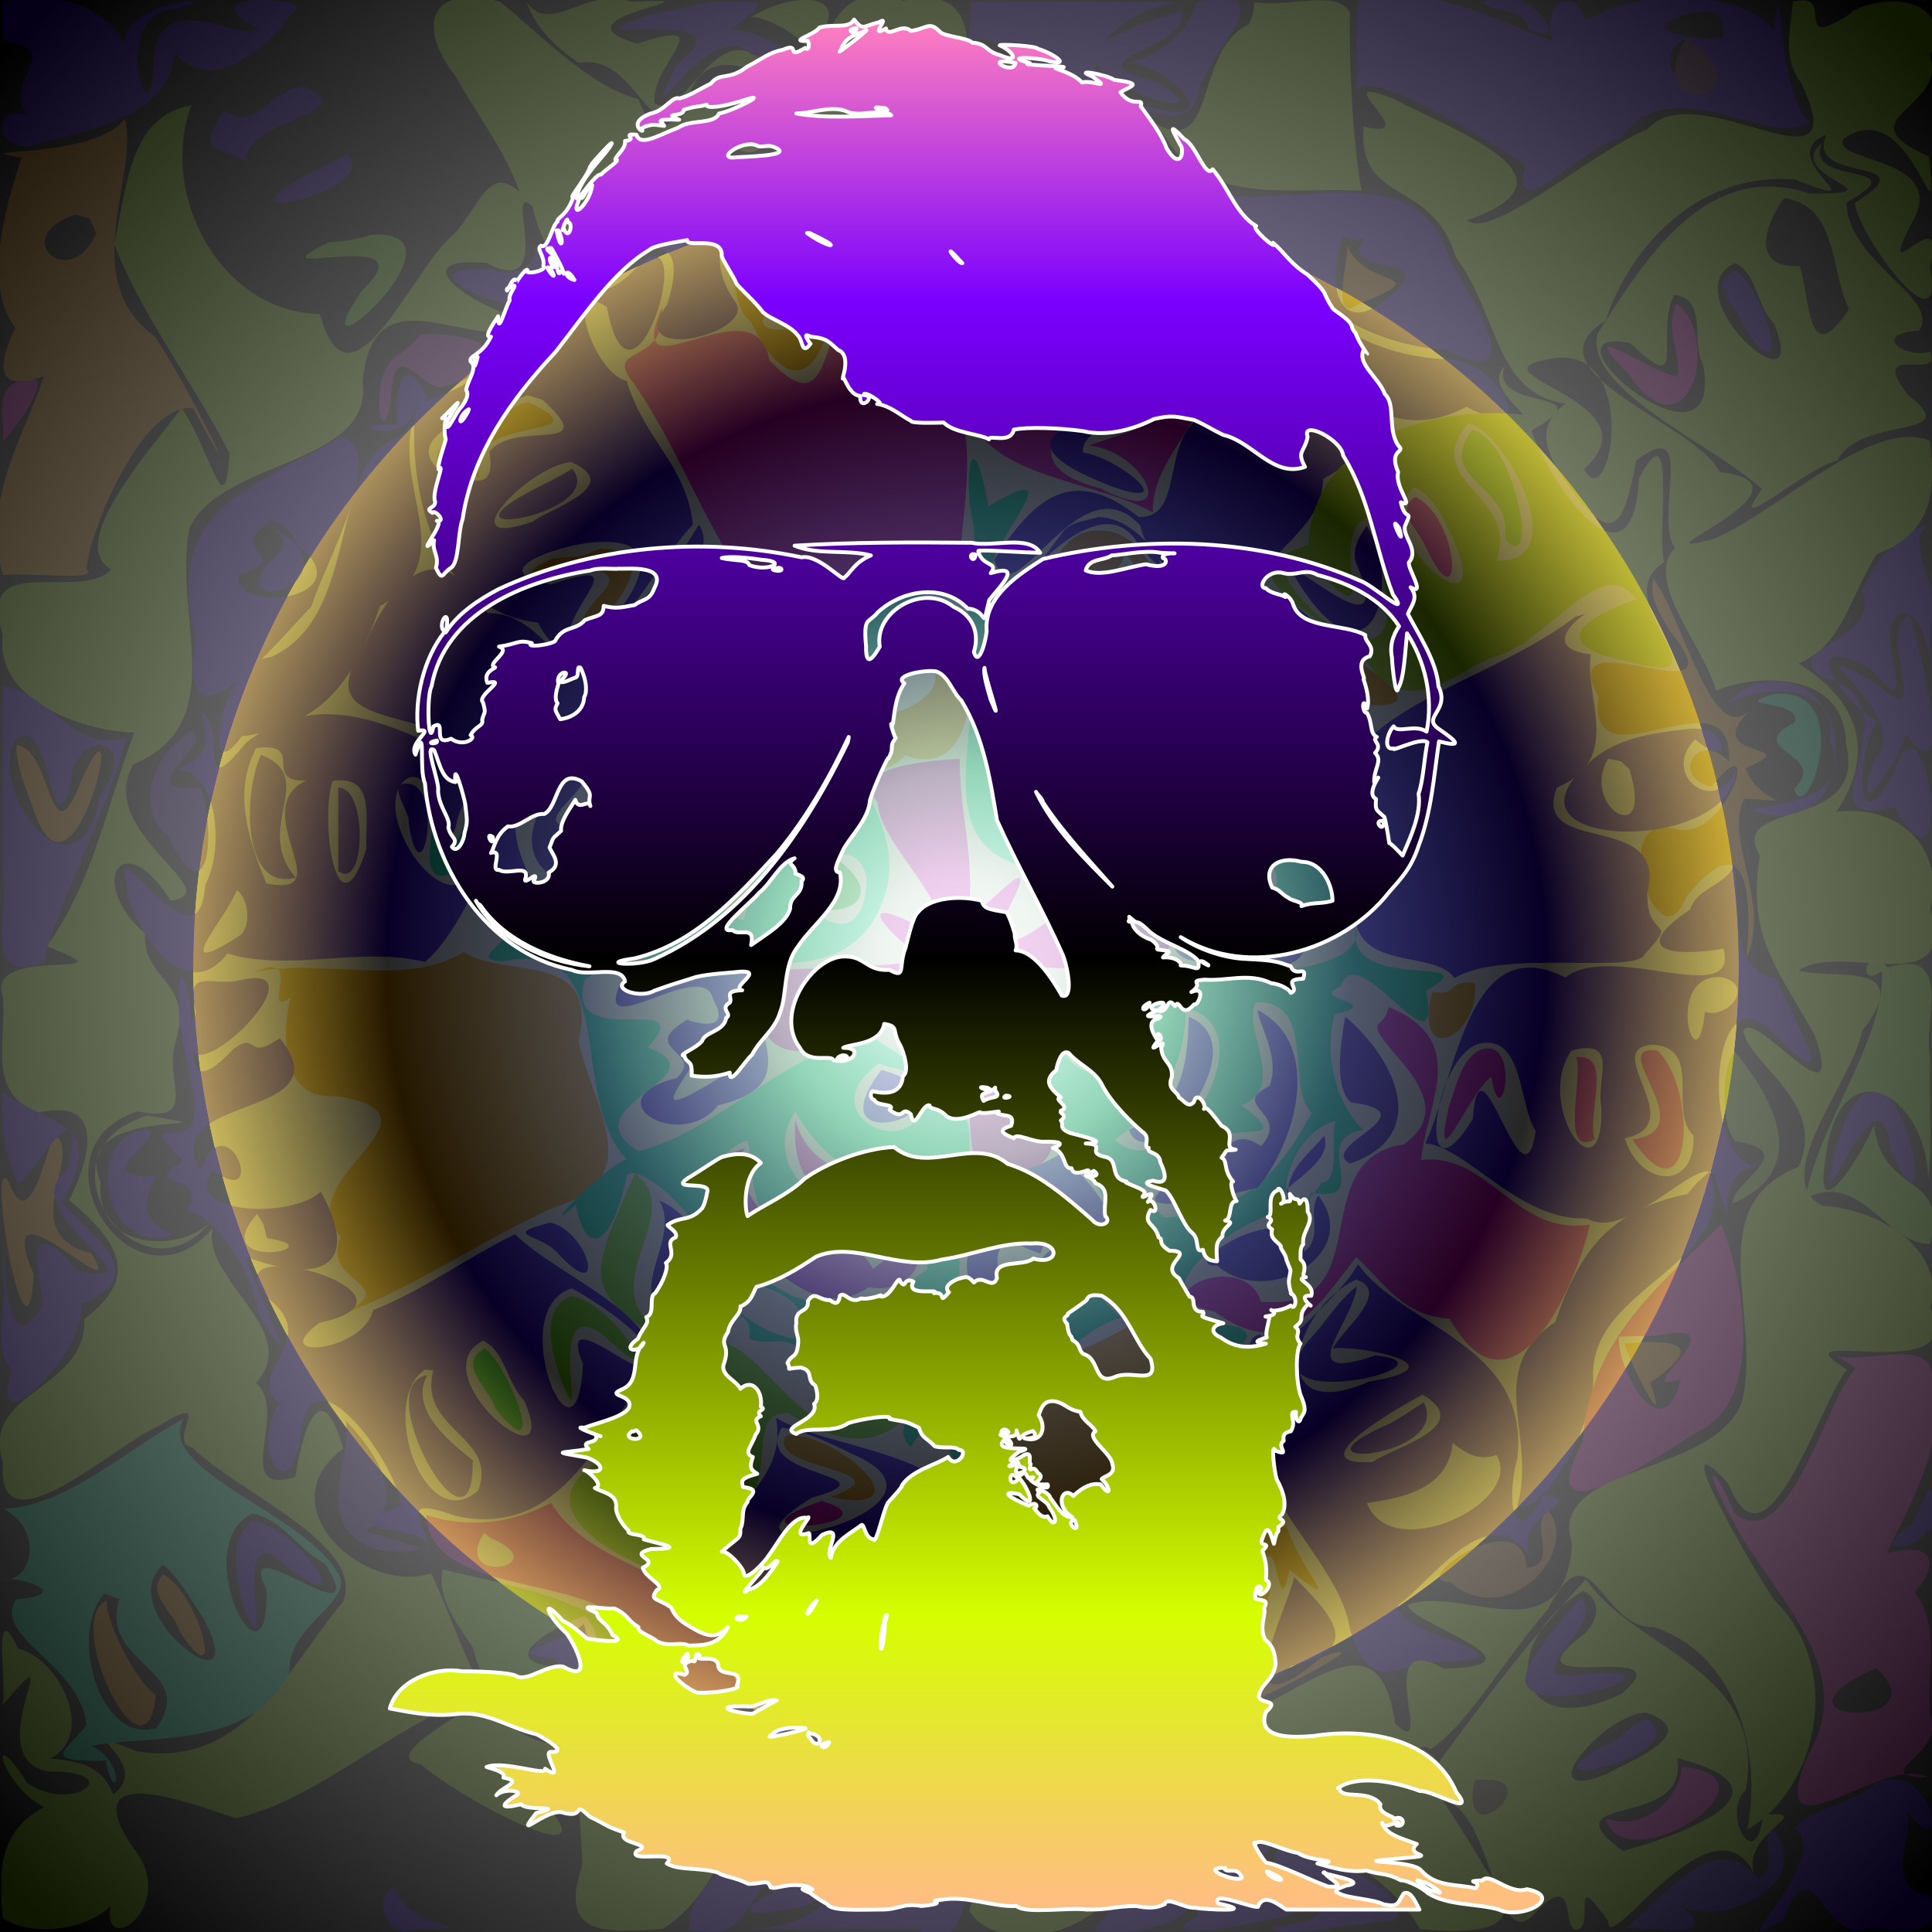 <svg clip-rule="evenodd" fill-rule="evenodd" stroke-linejoin="round" stroke-miterlimit="2" viewBox="0 0 500 500" xmlns="http://www.w3.org/2000/svg" xmlns:xlink="http://www.w3.org/1999/xlink"><rect x="0" y="0" width="500" height="500" fill="#808080" stroke="none"/><radialGradient id="a" cx="0" cy="0" gradientTransform="matrix(240.371 -245.282 245.282 240.371 250 250)" gradientUnits="userSpaceOnUse" r="1"><stop offset="0" stop-color="#fff" stop-opacity=".91"/><stop offset="1" stop-opacity=".91"/></radialGradient><radialGradient id="b" cx="250" cy="250" gradientUnits="userSpaceOnUse" r="200"><stop offset="0" stop-color="#fff" stop-opacity=".85"/><stop offset=".12" stop-color="#eaf2ed" stop-opacity=".85"/><stop offset=".25" stop-color="#afcfba" stop-opacity=".85"/><stop offset=".5" stop-color="#303a50" stop-opacity=".85"/><stop offset=".75" stop-opacity=".85"/><stop offset="1" stop-color="#bfaa40" stop-opacity=".85"/></radialGradient><linearGradient id="c" gradientTransform="matrix(5.7 480.298 -788.885 9.363 243.141 7.987)" gradientUnits="userSpaceOnUse" x1="0" x2="1" y1="0" y2="0"><stop offset="0" stop-color="#ff80bf"/><stop offset=".15" stop-color="#7b00ff"/><stop offset=".5"/><stop offset=".85" stop-color="#d5ff00"/><stop offset="1" stop-color="#ffbf80"/></linearGradient><path d="m0 0h500v500h-500zm250 50c110.383 0 200 89.617 200 200s-89.617 200-200 200-200-89.617-200-200 89.617-200 200-200z"/><circle cx="250" cy="250" fill="#fff" r="200"/><g fill-rule="nonzero"><path d="m136.32.5c6.157 9.03 15.621-4.479 27.226 0 27.452-1.442-22.938 3.821 1.431 10.782 22.441-7.353 2.98 5.579 4.433 15.492 9.012 4.712 15.995-25.435 30.662-8.73 23.665-.581-3.526-15.936-6.262-13.291 12.53-7.835 28.275-6.373 16.623 6.652 1.163 24.381-25.358-9.496-32.555 14.575-9.932 14.563-12.63-12.42-28.072-9.722-5.77-3.836-11.293-8.994-13.485-15.759l-.001.001z" fill="#acfb02"/><path d="m326.91 468.73c6.779 10.71 41.681 20.005 33.811 28.452-5.773-.239-34.268 5.367-30.919 1.246 24.58-.758 4.768-15.112-8.394-7.938 15.031-5.627 9.392-31.882-1.558-11.38-3.03 15.575-38.966-8.627-24.259 9.6 27.805 3.636-1.444 14.526-12.702 10.536 11.417-8.305 2.56-30.074 20.516-17.639 11.529 7.763 16.161-6.844 23.506-12.877z" fill="#3400fb"/><path d="m349.18 169.58c11.246 7.564 20.507 14.163 2.251 12.756 6.665-9.291-12.667-6.324-2.251-12.756z" fill="#fba000"/><path d="m319.41 455.48c8.468 20.449-34.279 20.31-23.262 5.502 4.26 17.803 10.64-13.476 16.633 3.252 6.403.555 3.392-8.467 6.629-8.754z" fill="#7afe05"/><path d="m314.41 55.528c18.981 18.285 32.696 36.904 61.446 37.509 11.917.788 23.914 22.718 3.651 12.257-23.709 12.439-35.486-12.499-58.183-17.265-7.731-6.236-11.301-26.558-17.036-31.896 3.165 1.265 7.607 2.654 10.123-.606z" fill="#370eeb"/><path d="m8.754 98.049c5.013 1.439-10.605 19.824-8.004 15.681.538-7.49-3.175-14.949 8.004-15.681z" fill="#fb00e3"/><path d="m442.47 303.15c8.326 24.543-31.83 29.705-30.115 53.801-.423 13.822-13.471 35.481-19.72 32.768 5.373-18.155-8.948-34.976 9.861-47.574 6.416-18.904 14.475-29.009 34.196-33.142l2.537-2.949z" fill="#3400fb"/><path d="m328.66 411.21c-2.174 14.086-7.488 35.907 13.18 17.765 19.654-7.05-21.916 14.713-29.538 15.926 16.401 17.566-9.406-4.086-5.903 11.831-4.43-6.439-10.84-1.691-13.935 3.073 10.856-20.926-42.074 2.189-34.139-8.75 11.562 1.767 27.678-.236 13.057-11.081 15.294-2.846-12.289-15.465-3.002-3.502-18.566-8.563 23.551-20.288 17.548-1.224-2.288 16.632 28.452 18.169 9.966 7.727 3.284-10.828 13.478-4.749 8.004 5.253 22.736-5.291-9.832-39.661 20.964-35.853z" fill="#fba000"/><path d="m291.9 154.83c8.81-2.109 28.098 17.193 9.963 8.836-3.455-2.424-8.791-4.346-9.963-8.836z" fill="#fba000"/><path d="m381.69 254.38c1.495 13.937-16.092 22.577-11.006 2.251 6.968 1.333 3.199-2.988 11.006-2.251z" fill="#fba000"/><path d="m324.66.5c7.453 1.768 22.221-3.68 24.722 2.972-.352 15.795 1.197 36.734 2.991 45.878-20.547-1.054-39.911 4.2-51.351-14.788-19.01-10.001-20.522 20.591-38.144 14.212 12.84-3.465 21.945-35.96 3.502-19.759-6.909 10.564-20.36 8.484-13.106-5.778-4.023-23.58 27.327 5.736 41.52 6.003 21.548 16.034 12.791-15.58 28.452-22.963l1.033-2.74.381-3.037z" fill="#acfb02"/><path d="m183.09.5c10.883.328 19.519-2.331 6.028 6.954 13.089 1.298 25.936 14.017 4.998 6.428-10.921-10.83-30.847 27.667-18.864 2.623 21.19-16.14-34.21-3.419-7.02-12.567 4.965-1.092 9.938-2.153 14.857-3.438h.001z" fill="#3400fb"/><path d="m298.9 339.42c16.337 16.346 22.032 35.892 34.081 55.663 3.616 11.579 16.032 23.341.687 11.12-3.131 16.179-2.85-13.796-7.398.446-.169 9.806-26.734 10.329-30.846-5.26-16.155-4.227-6.105 32.091-28.863 24.593-6.81-6.336-11.056-1.572-3.929 6.984-12.303-5.721-12.165-8.974-11.255-24.012 23.185-4.031-14.156-17.816-.204-31.789-6.017-20.373 5.164-29.812 24.765-26.315 8.053-2.906 15.559-7.179 22.961-11.43z" fill="#fba000"/><path d="m499.25 385.19c9.827 14.151-20.404 20.727-4.253 9.004l1.994-4.448z" fill="#3400fb"/><path d="m49.775 189.1c5.587 4.276-17.447 16.367 2.283 14.76 3.999 12.809 1.603 33.923-8.528 12.322-9.865-7.595-2.647-22.276 6.245-27.081z" fill="#3f15cd"/><path d="m448.97 272.14c8.379 10.11 21.161 30.109-.5 39.27-.144-5.832 17.809-13.444.601-16.071-3.959-4.516-3.465-19.84-.101-23.199z" fill="#8ad714"/><path d="m38.019 288.64c28.647 4.966-20.819-3.488-11.964 17.344-1.428 18.362 21.467 17.963 28.472 10.17-17.884 22.138-44.678-14.773-20.009-26.076z" fill="#acfb02"/><path d="m348.17 263.13c11.797 9.867 23.249 30.263 1.251 38.019-8.933-4.572 21.435-13.085.246-15.846-4.709-3.709-2.465-17.095-1.497-22.173z" fill="#4008da"/><path d="m164.33 303.65c14.663 10.942-14.061 30.616 9.029 42.373 19.753-2.411 22.237 9.325 36.724 20.461 16.118 10.128 26.5-27.707 32.036-10.308-9.873 18.191-20.845 20.379-37.993 9.607-12.663-1.193-.574 21.958-15.984 24.835-3.251 15.299-5.322 26.321-21.236 14.883-14.678-6.132-29.341-17.763-10.491-28.131 2.13-13.364 13.629-19.638 16.307-29.416-22.422-14.362-20.27-17.012-8.392-44.304z" fill="#7afe05"/><path d="m190.84 466.98c18.341 3.742 44.206 22.066 57.858 18.768 1.133-11.44 4.899 23.214-11.143 13.499h-43.963c29.555-.538 31.938-28.22 1.508-28.21-13.067 6.362 30.241 13.971 2.178 17.297-5.591 7.254-5.768 13.831-18.829 10.913-1.299-12.879 18.121-16.51 12.391-32.267z" fill="#3400fb"/><path d="m485.24 281.89c9.546 1 15.513 40.454 4.185 16.16-3.178-28.07-21.17 29.257-14.171-1.649 2.291-5.494 3.366-12.61 9.986-14.511z" fill="#3400fb"/><path d="m277.89 316.16c11.825 14.022-5.584-3.588-8.596 8.286-17.232-5.92 4.863-4.012 8.596-8.286z" fill="#3400fb"/><path d="m494.25 159.33c3.073 8.835 11.948 48.597-.994 30.645-2.745 9.295-14.911 24.994-8.037 6.352 11.473-10.642-24.843-33.102-.984-20.222 18.267 15.68.118-13.531 10.015-16.774z" fill="#3400fb"/><path d="m.75.5c13.827-2.521 25.261.185 31.448 10.517-.278-11.641 31.814-12.79 11.499-8.466-15.442 2.356-4.076 37.831-3.95 12.194 2.021-18.867 23.905-2.998 26.893-7.425-19.931-10.081 16.967-8.078 9.219-4.271-4.949 7.915-21.245 22.634-30.662 10.508-1.395 17.093-21.54 19.725-38.32 24.462-9.607-.887-7.488-11.063.119-8.37-7.118-8.21 10.674-16.953-6.022-18.994l-.542-4.645.318-5.51z" fill="#3400fb"/><path d="m309.9 155.83c17.23-2.922 28.238 14.952 17.344 28.164 4.129 16.671-18.462-19.234-4.663-22.461-2.763-3.827-15.697 1.743-12.681-5.703z" fill="#da8a1b"/><path d="m170.58 310.66c14.104 6.212 10.47 20.484 8.187 27.094 11.02 2.751 17.301 5.1 1.743 5.823-24.267-5.263-2.957-21.425-9.93-32.917z" fill="#370eeb"/><path d="m341.17 309.4c11.782 15.119-13.362 29.44-26.206 18.083-11.472.989 19.254-19.388 22.604-3.551 5.112-4.094.587-10.115 3.602-14.532z" fill="#370eeb"/><path d="m107.3 107.55c-6.334 18.513 12.671 37.217-8.945 49.29-6.753 19.294-14.635 30.825-35.828 33.751-10.872 15.47-5.743-19.668 7.646-20.561 23.497-10.557 14.334-50.117 32.753-56.797l2.464-1.808z" fill="#3400fb"/><path d="m78.789 22.511c15.783 6.938-16.233 8.495-15.057 19.185-6.834-3.953-13.375-1.572-5.703-13.182 7.917 6.345 12.883-6.301 20.76-6.003z" fill="#3400fb"/><path d="m248.37 196.35c-.014 15.67 4.544 27.114 1.851 42.046 9.437-7.733 19.868-20.375 9.585-.893-1.108 17.184 19.088-9.977 28.819-8.572 15.513-15.339 23.529 32.463-.993 19.815-7.641 6.035-38.956-5.49-18.075 10.863 16.856 13.335-29.625-13.395-8.548 9.138 10.554 13.529 21.936 38.139-5.511 34.055-7.151-1.021-2.329-20.215-6.94-27.342 9.733-18.196-9.096-8.851-12.817-1.823 5.254-8.635 8.307-27.346-6.91-10.51-16.863 11.615-36.32 15.743-31.988-12 16.39-.607 28.065-.642 42.772-2.577-12.843-9.147-18.467-17.933.36-7.649 10.654-2.914-12.804-22.527-12.823-33.21-8.218-9.747 15.095-10.868 21.217-11.342z" fill="#fb00e3"/><path d="m330.16 204.6c26.322 7.713-20.709 16.152-1.96 25.732-12.038 16.936-6.722-13.33-2.667-14.876-11.548 3.871-17.909 8.092-8.038 15.292-10.674 19.134 7.015 8.213 15.416 13.372 5.62-15.211 10.486 11.002-6.31 4.502-9.723-1.376-27.853 5.777-21.892-11.835-15.712-20.8 13.392-20.902 25.451-32.187z" fill="#3400fb"/><path d="m180.84 135.82c7.165 10.184-19.698 22.195 3.89 24.402 20.278 3.608-4.149 16.392-10.568 3.327-28.721-4.766-14.079 30.049-30.912 36.852-19.171 5.711-5.707 31.781.568 33.651-8.662 10.384-26.286-13.819-12.217-24.835 7.976-15.236-17.873-9.342-23.249-21.625-14.396-3.936-24.478-5.138-13.629-21.456 7.914-18.197 19.543-27.603 31.439-7.455 17.412-.407 20.863 27.786 33.508 4.331 7.447-8.741 15.305-17.254 21.171-27.191z" fill="#3400fb"/><path d="m488.49 250.38c17.465-5.308 9.107 13.973 11.006 23.378-.352 10.365.692 22.126-.501 31.65-.231-22.622-23.104-34.942-26.498-5.82-3.473 20.062 9.722-1.408 12.491-8.437 2.325 18.971 19.456 11.718 14.508 30.813-11.392.103-17.998-19.284-32.266-11.804 3.55-19.758 20.445-40.759 19.868-58.889-6.739 5.155-4.43-7.491 1.392-.891z" fill="#7afe05"/><path d="m149.58 199.1c8.506 3.252-18.535 16.353 2.613 14.771 2.265 8.548 3.055 33.872-6.248 14.423-15.421-6.273-6.45-23.294 3.635-29.194z" fill="#3f15cd"/><path d="m317.16 88.294c16.82 4.426 54.56 19.921 25.262 35.643-.21 13.403-15.172 18.168-15.604 27.624 14.851 8.957 25.429 16.501 13.678 32.481-.853 24.941-18.363-2.168-4.416-9.981 3.43-30.684-35.364-13.474-40.978-38.05-15.939-17.503-32.825 25.025-37.8 8.837 10.424-16.102 20.162-24.686 37.4-11.05 12.376.406 5.092-21.052 17.554-26.919 3.075-5.71 4.54-12.149 4.905-18.584z" fill="#3400fb"/><path d="m192.35 24.012c21.53-7.392 19.439 41.479 16.339 10.754-9.822-22.195-43.375 2.273-25.844 18.511-10.815-10.067-5.588-27.382 9.505-29.265z" fill="#7afe05"/><path d="m274.39 298.65c8.87 7.87 24.083 25.907 11.506 36.769-3.8-8.558-10.945-18.032-15.855-6.953-4.423-7.264 22.848-11.082 13.904-3.628.813-18.908-35.488-7.231-23.312 7.483 2.896 17.573-15.007.943-9.254-9.544-4.236-22.965 6.057-14 23.011-24.127z" fill="#3400fb"/><path d="m334.92 408.2c10.14 10.032 18.153 18.823-.754 22.957-14.756 13.091-.341-17.185.754-22.957z" fill="#3400fb"/><path d="m142.32 316.41c9.972 1.927 15.223 22.338 1.876 7.754-4.408-4.873-14.782-4.371-1.876-7.754z" fill="#3400fb"/><path d="m427.96 149.82c8.132 11.437 15.141 43.894 25.092 33.847-13.95 13.599 15.249 8.067-1.246 15.112 2.759 9.307 15.901 8.87-.386 7.902-5.414 10.626 7.152 27.183.552 41.189 1.668-16.754.027-35.375-15.639-15.59-7.425 18.845-20.827-23.452-2.494-17.697 13.438 3.147 22.849-28.678 9.129-10.985-10.911-2.355-3.7-15.074 4.467-6.482 1.445-24.945-36.932 7.921-33.756-16.88-12.244-22.097 38.623 7.662 18.394-17.03-2.165-4.001-5.507-8.547-4.112-13.385z" fill="#fba000"/><path d="m195.35 472.74c17.024-1.152 32.624 18.392 7.889 21.417-21.714 4.176 1.542-6.67 7.368-12.162-2.427-1.904-21.953-5.349-15.257-9.255z" fill="#3400fb"/><path d="m241.37 70.035c13.191 3.143 9.154 23.907-1.276 25.113 15.031 10.413 9.375 32.038 8.029 52.676-18.639-6.601-38.258 15.374-51.276 7.754-13.856-17.038-19.957-37.751-32.902-56.474-8.233-10.109 8.946-4.146 7.39-19.564-10.939 24.89 24.223-7.344 27.764 13.618 21.015 22.443 9.868-26.248 32.884-19.307 6.938.203 13.752 8.299 9.387-3.815z" fill="#fb00e3"/><path d="m459.23 179.59c21.556-2.155 8.232 35.514 5.127 24.512 9.437-9.083-14.072-9.934.213-17.176 1.578-6.201-17.921-3.639-5.34-7.336z" fill="#00fdb2"/><path d="m453.98 177.09c27.74-7.411 28.353 41.657.615 32.987-5.905-2.166 27.829.023 18.954-18.389 1.896-18.339-24.102-12.689-27.046-8.743 1.859-2.623 4.534-4.609 7.477-5.854z" fill="#3400fb"/><path d="m89.545 367.68c8.768 9.278 15.72 21.086 5.256 28.671 10.166 3.152 22.126 5.548 4.449 5.07-20.003-4.891-7.743-23.803-9.705-33.741z" fill="#3f15cd"/><path d="m239.87 159.33c15.336 1.855 15.485 44.418-5.503 36.143-14.79 15.125-32.446-21.013-20.837-31.697-.881-2.938 17.296 21.744 1.402 12.012 1.697 19.079 37.216 4.778 24.403-5.099.548-3.761.531-7.57.536-11.359z" fill="#fba000"/><path d="m96.048 60.78c28.4-1.787-21.032 41.887-2.488 14.543 19.093-18.027-31.256-1.479-8.385-12.659 3.695-.051 7.352-.802 10.873-1.884z" fill="#7afe05"/><path d="m284.14 133.82c13.987.02 23.145 24.255 9.205 5.178-11.194-13.77-34.709 20.897-18.222-1.442 2.348-2.632 5.944-2.696 9.017-3.736z" fill="#3400fb"/><path d="m284.89 137.32c14.366-.183 19.838 26.946 6.529 5.703-3.713 11.272-19.913 13.286-29.29 7.553 11.894 1.821 9.864-13.773 22.761-13.256z" fill="#cf8229"/><path d="m484.99 461.73c15.325-7.802 20.326 23.031 8.655 7.028 1.244 8.297-6.217 20.054 5.853 21.9 4.095 12.675-9.603 7.746-17.221 8.591-10.426 3.014-13.184-22.487-20.815-2.38-18.19 11.131 13.058-14.569 3.126-23.811 3.43-4.903 15.277-6.156 20.402-11.328z" fill="#3400fb"/><path d="m458.48 472.74c12.979 16.63-16.829 27.266-24.962 19.335 14.302 10.887-4.232 6.417-12.807 6.929 9.107-6.676 22.53-27.062 34.343-12.807 5.407-2.68.55-9.401 3.426-13.457z" fill="#370eeb"/><path d="m223.36 50.525c6.651 1.058 23.249-2.162 23.415 1.686-3.939 11.65 5.12 27.176-11.284 11.071-3.628-4.702-8.328-8.318-12.131-12.757z" fill="#fb00e3"/><path d="m89.795 39.77c9.717 9.617-36.671 19.641-10.717 5.772 3.59-1.891 7.281-3.598 10.717-5.772z" fill="#3400fb"/><path d="m498.75 135.82c-5.99 5.452 3.766 14.971.751 26.061-.566 22.951 1.841-2.375-7.104-3.275-9.789 3.064 7.085 31.713-8.304 14.508-19.204-10.799-8.712 7.779 1.701 13.456-6.153 10.252-5.303 33.002 4.678 12.633 8.109-24.026 16.156 38.728-.176 9.628-26.732 7.35 8.257-27.561-18.645-33.4-11.223-8.584 14.922-8.635 10.398-22.638 3.15-7.456 8.69-14.504 16.701-16.974z" fill="#3400fb"/><path d="m326.16 345.42c11.843 11.512-18.916 21.521-6.597 6.743 5.016.628 2.111-6.32 6.597-6.743z" fill="#3400fb"/><path d="m315.41 445.22c24.433 14.126-11.28 45.791-24.366 22.231-4.824-11.88 1.776-19.505.304-2.753 12.234 24.058 44.625-2.452 24.062-19.478z" fill="#3400fb"/><path d="m117.93 19.76c-10.522-13.364-6.349-24.127 11.477-19.311 9.13 7.093 22.541 21.748 35.863 25.25 8.451 23.755 24.058-25.274 41.001-1.99 7.648-6.22 6.778-30.876 27.514-23.509 27.311-6.065 12.283 28.436 15.084 44.571-15.086-3.798-41.846 11.556-37.707-12.182-19.859-29.687-44.633 10.994-32.397 23.814-17.242 6.631-34.545 25.375-40.934-2.93-7.934-7.632 6.824 24.52-11.899 14.56-24.504-1.983.164 13.813 11.984 14.881-13.431 11.403-40.936-15.273-44.079 15.737 2.971 21.853-36.353 20.052-44.817 38.041-4.358 22.902 11.07 50.382-14.489 61.087-10.288 17.722 25.074 33.035 9.685 35.342-12.663-20.056-21.847-4.622-6.675 8.491-.726 12.176 12.652 12.01 7.968 27.736-3.343 10.809 6.633 21.441-10.123 18.306-29.095 9.879-1.231 54.315 19.636 30.254-2.905 13.353 23.581 26.595 11.2 39.983 8.805 7.392-6.753 29.641 10.235 24.349 1.694-11.983 6.677-27.508 12.331-7.304-19.958 14.665 5.209 37.884 22.762 32.267 7.662 15.124 13.664 43.722 32.516 44.022-2.54 4.05 9.422 14.437-2.967 15.464 17.125 19.644-21.978-1.133-32.158-10.086-14.562-2.392 28.545-20.761 7.111-14.633-18.452 8.462-36.024 24.29-54.987 28.627-11.597-3.909-42.086-15.509-26.695 7.507 12.31 14.687-7.966 29.272-5.795 15.197-6.304 6.271-20.55 8.111-27.83 3.121-1.212-13.083-.704-22.722 10.706-28.763-10.687-5.047-15.65-23.49-4.358-6.213 11.769 8.136 26.225-3.163 5.583-2.969-19.171-3.161 6.671-39.391-11.932-17.256.967-5.914-2.808-28.765 3.952-14.583 11.279 2.989 19.958 22.73 8.305 28.465 11.45.887 13.931 4.139 16.336 9.239 11.069-8.265-13.672-18.984 6.225-11.09 28.097 4.677 39.941-23.202 53.169-38.622 6.287-14.816-27.424-28.475-38.981-40.02-7.119-1.23 6.902-15.331-8.732-5.499-10.487 4.056-42.081 33.932-40.273 9.434-5.969-18.691 21.646-18.46 21.1-37.222 14.336-10.762 9.322-19.582-3.966-30.767 5.456-10.459 9.673-26.83-7.877-22.584-13.668-4.916-8.217-18.952-9.257-29.959-5.215-13.968 36.149-3.705 11.281-13.091 12.097-16.534 15.681-36.775 22.736-55.327-14.175-.406-36.344-8.817-34.017-25.321-7.244-22.334 19.763-8.228 28.064-16.875-12.089-6.853 10.831-31.687 18.184-41.896 7.749 11.613 11.278 31.337 12.39 11.801-9.073-17.847-23.554-37.135-29.832-54.208 3.416-15.607 4.139-33.068 19.969-35.831-8.519 22.623 7.175 53.46 33.266 54.027 7.873 28.847 24.371-13.045 35.03-20.998 7.133-8.691 8.99-17.316 16.675-10.619-3.726-10.528-11.143-20.181-16.562-29.914l.001-.001z" fill="#acfb02"/><path d="m410.46 158.83c-2.95 1.587-11.342 9.108 1.251 10.506-1.894 10.655 8.641 27.26-8.812 34.504-6.843 18.06 28.901 5.558 23.409 27.231-.161 12.791 8.548 5.924-.59 15.803-1.913 5.437-36.886-1.401-49.275 6.254-5.561-8.048-28.211-.617-25.648-20.446 2.761-16.183-24.052-36.941 4.012-42.086 14.23-12.489 36.161-18.21 52.877-30.97z" fill="#3400fb"/><path d="m207.1 39.27c-8.392 21.752 44.292-1.759 39.033 9.454-17.172-3.123-31.841 1.866-12.608 15.061 10.626 14.805-16.31-13.029-5.915 4.249 15.681 4.14-21.04 15.354-13.36-4.088-6.256-28.006-39.194-7.243-24.083 13.99 6.362 8.18-29.313 16.903-17.564.965 5.079-15.197-1.304-19.248-13.527-8.241-22.558 8.251 17.831-13.093 25.512-14.757-4.169-16.133.181-2.455 9.59-7.824-3.382-14.616 10.86 11.835 12.171-8.559z" fill="#3400fb"/><path d="m62.281 253.63c24.787-5.732-22.534 39.384-11.547 8.332-3.186-12.141 4.396-6.407 11.547-8.332z" fill="#3400fb"/><path d="m37.269 292.15c7.925 1.351-16.662 13.125 3.001 12.256-3.536 6.509-3.713 11.736 4.502 15.008-16.798 6.451-24.113-23.324-7.503-27.264z" fill="#3400fb"/><path d="m290.4 38.269c15.636-5.06 26.43 27.282 11.081 4.903-3.933 10.842-19.383 13.128-29.34 7.103 10.553 2.795 10.058-8.462 18.259-12.006z" fill="#9416d6"/><path d="m326.91 472.24c9.391 6.983-20.721 24.638 2.712 19.135 35.566.07-41.482 14.883-19.522 4.623-.033-7.356-32.523-14.937-6.101-11.477 10.26 9.738 17.562-5.178 22.911-12.281z" fill="#3400fb"/><path d="m165.58 189.1c3.093 11.515-12.799 26.135-8.755 6.503 4.109 1.051 6.408-4.121 8.755-6.503z" fill="#3400fb"/><path d="m400.7 390.94c8.447 10.888-10.68 31.228-25.467 18.45-11.725.471 19.058-21.248 19.852-3.571 8.85-1.097.261-11.381 5.616-14.879z" fill="#cf8229"/><path d="m251.38.5h54.277c-19.755 2.728-34.598 21.329-6.801 27.509 19.703 5.155 2.52-12.394-7.706-11.751 10.66-1.596 17.419-10.287 18.585-15.758 24.126-4.472 2.454 12.825.549 23.512-3.677 16.439-31.469-6.082-44.622-8.404-7.133-3.199-16.271-11.719-14.032 2.401-2.046-5.705-.205-11.682-.25-17.509z" fill="#3400fb"/><path d="m169.08 167.83c9.678 5.15 32.219 1.075 10.554 10.869-8.961 13.726-19.998-15.085-19.18 7.704-6.311 16.334-4.132-24.594 8.626-18.573z" fill="#3f15cd"/><path d="m189.84 28.014c14.743-6.7 23.328 21.282 8.679 4.352-1.865 17.392-15.698-5.16-15.933 11.656-8.209 2.575.875-17.332 7.254-16.008z" fill="#acfb02"/><path d="m109.06 86.543c17.204-.901 27.5 7.752 5.454 13.61-5.413 1.002-12.663-14.123-13.297 2.775-2.44 17.238-6.611-7.385 2.399-11.36l3.131-2.665z" fill="#af17d2"/><path d="m120.06 246.37c10.687 7.14 35.327-.706 29.666 23.063 4.209 18.5 18.043 35.48-6.438 43.084-17.374 7.654-36.166 20.776-54.243 27.4 15.261-8.201-6.031-7.226-.908-19.834-13.833-15.299 30.468-31.497-1.219-36.444-17.607 1.55-12.39-24.62-11.584-25.585-8.425 6.053 4.125-12.788-9.551-6.431 17.475-3.899 38.658 4.187 54.277-5.253z" fill="#fba000"/><path d="m383.69.5c11.154-7.237 24.713 13.627 11.964 7.014-1.844-6.196-8.268-3.604-11.964-7.014z" fill="#3400fb"/><path d="m305.65 2.501c3.52 10.721-31.313 12.466-6.123 18.884 23.69 14.429-36.832-3.979-8.492-13.091 4.46-3.078 9.944-3.238 14.615-5.792v-.001z" fill="#3400fb"/><path d="m102.3 488.49c2.553 11.844 27.563 10.128 4.444 10.756-6.247 2.707-11.084-8.376-4.444-10.756z" fill="#3400fb"/><path d="m14.007 293.65c8.189 5.12-10.752 25.65 9.644 30.75 10.136 16.557-26.847-22.456-14.888 5.47-1.907 29.957-12.66-33.478-6.483-23.994 5.372 14.614 9.736-8.252 11.727-12.227z" fill="#fba000"/><path d="m359.43 260.63c21.13 8.753 9.829 24.534 8.362 39.585 17.63-2.097 24.273 19.814 43.664 16.693-4.207 18.366-20.68 52.289-36.268 24.388-12.603-.849-17.054-9.653-24.213-15.958-11.144 14.591-19.124 26.886-36.693 14.082-19.95-4.029 7.776-16.607 12.056-2.552 31.371 2.917 10.563-36.912 36.949-40.688 17.403-12.238-11.849-28.008-6.048-31.598l1.385-1.625z" fill="#fb00e3"/><path d="m.75 282.89c14.904 9.334 26.563 8.17 15.258 28.29 7.933 9.362 23.771 18.446 5.156 26.264.875 13.442-25.054 38.29-18.13 16.859-5.34-4.598-.76-17.062-2.284-24.668.88-20.075-1.593 29.499 10.606 7.509-3.167-12.999-3.17-22.295 8.724-8.177 24.206 4.482-17.79-15.588-2.693-26.107 6.587-26.46-12.366 5.891-12.611 3.393-3.82-7.439-4.666-15.088-4.027-23.362l.001-.001z" fill="#3400fb"/><path d="m410.46 408.7c12.441 18.542 46.96 23.022 41.371 54.503-6.595 5.951 2.623 22.587 4.452 6.453 14.871-1.225-5.858 4.7-2.326 15.182-10.909-21.216-37.966 22.213-37.744 12.407-9.962-14.18-3.75.249-7.58 2.001-5.04 2.156.286-16.061-10.964-4.583-10.18 12.419-11.139-21.31-21.451-27.583-2.198-6.02-14.871-21.163-3.747-11.146 11.948-16.348 24.046-32.36 37.989-47.234zm-.75 3.002c-22.49 13.311-17.873 39.929 9.869 26.706 17.721-14.78-31.207 1.149-10.514-14.835 4.254-2.974 6.11-9.076.645-11.87zm16.258 31.516c-10.936.303-30.788 23.922-10.363 15.997 5.878-3.354 25.733-10.873 10.363-15.997zm8.004 11.755c3.793 18.811-34.561 8.846-13.982 24.063 11.733-3.135 48.405-15.245 13.982-24.063zm-52.276 5.753c-4.479 20.829 20.941-2.146 0 0z" fill="#acfb02"/><path d="m381.69 460.73c21.219-2.219-4.505 20.467 0 0z" fill="#563d15"/><path d="m435.22 457.23c28.587 2.933-15.12 30.432-19.76 13.256 8.543 3.779 19.343-4.124 19.76-13.256z" fill="#fb00e3"/><path d="m426.21 444.97c13.466 8.671-34.944 20.552-11.633 6.986 4.661-1.172 6.882-5.739 11.633-6.986z" fill="#3400fb"/><path d="m409.2 413.71c7.517 6.428-20.665 23.245 1.986 19.418 33.277-2.333-32.341 18.141-12.654-6.209 3.149-4.708 6.586-9.262 10.667-13.209z" fill="#3400fb"/><path d="m114.56 406.2c20.869 5.023 43.665 7.943 56.498 27.339 14.07 9.218 13.646 19.711-5.421 15.629-20.613 1.808-37.748-.033-43.284-22.916-3.941-5.637-9.371-12.828-7.793-20.052zm36.769 12.006c-11.398 4.189-22.957 12.338-6.253 13.257 2.361 21.876 15.526-5.336 6.253-13.257z" fill="#7afe05"/><path d="m151.08 420.21c2.598 8.096 1.76 25.896-7.314 8.913-16.582-1.163 2.847-3.811 7.314-8.913z" fill="#3400fb"/><path d="m142.57 388.94c13.092 20.848 45.889 16.498 46.986 44.31 13.086 24.055-25.774-1.581-29.776-14.969-14.415-10.42-48.587-6.58-49.459-26.215 10.796 3.527 22.084 2.281 32.248-3.126zm-17.258 7.754c-8.955 14.057 19.525 8.795 1.522 1.274z" fill="#fb00e3"/><path d="m47.524 367.18c-7.604 12.874 30.525 24.465 39.458 39.236 6.298 7.681-12.715 13.721-12.097 26.324-9.5 20.45-38.11 16.092-51.114 19.135 9.375 4.611 6.083 16.443 3.579 3.752-17.7.426-9.825-2.65-4.989-9.132-1.192-15.478-24.509-22.822-18.211-32.578 15.296-1.266 1.335-5.991-3.149-5.129 7.212.519 10.496-12.38 0-18.346 16.351-.604 32.003-15.58 46.523-23.261zm17.759 24.512c-17.222 8.39 4.484 49.927 3.671 19.543-9.01-17.405 28.247 14.701 15.213-6.537-6.831-3.559-11.255-11.624-18.884-13.006zm-23.012 13.256c-14.161 11.967 24.324 40.23 10.25 13.645-3.194-4.69-5.92-9.855-10.25-13.645zm-15.257 7.504c-9.339 10.115-1.364 39.031 13.41 34.803 11.199-15.391-15.035-16.357-9.486-33.46z" fill="#00fdb2"/><path d="m27.514 414.21c.479 7.802 8.908 22.394 12.823 24.373-2.484 25.727-24.318-18.685-12.823-24.373z" fill="#fba000"/><path d="m42.271 407.45c9.449 5.058 16.412 33.274 4.218 14.761-1.147-4.772-9.159-9.887-4.218-14.761z" fill="#fba000"/><path d="m65.533 393.45c12.994 2.934 28.499 28.028 7.588 10.983-14.383-13.518-1.216 31.998-10.3 11.195-1.37-7.684-4.387-16.228 2.712-22.178z" fill="#3400fb"/><path d="m200.85 366.93c15.042 9.323 59.025 9.036 45.099 35.905 5.779 13.431 2.94-12.022 13.181.364-15.676 4.224-9.249 29.876-11.271 39.748 9.641 19.535.797-32.545 15.648-6.482 10.089 7.959 19.54 16.499-.83 12.716-16.175-.255-9.672 15.324-22.632 12.847-8.632 13.302-28.306 14.211-9.295-.879 22.914-14.642-30.407-25.807-31.075-6.175-2.218-13.58-21.788-5.325-7.104-11.355 14.596 7.198-15.827-26.097-7.205-37.068.406-17.828 18.64-21.808 15.484-39.621zm1.501 2.502c-8.371 13.485 30.541 11.701 7.675 18.205-32.766 20.154 43.737 3.36 11.102-11.099-6.02-2.835-12.132-6.066-18.777-7.105zm8.504 35.768c-32.072 13.113 40.654 11.561 10.426.052-3.469-.294-6.953-.109-10.426-.052zm-8.254 15.757c-2.628 6.994-17.86 10.962-1.031 15.377 7.099 8.191 41.377-8.368 22.894-13.421-5.256 9.697-16.877-.546-21.863-1.955zm39.27 15.758c-7.269 2.163-22.425 7.336-7.393 10.488 6.976-.255 11.894-.83 7.393-10.488z" fill="#3400fb"/><path d="m203.85 422.46c4.196 12.528 36.804-5.855 18.799 11.064-7.551 2.742-30.34 5.146-25.34-5.382 6.351 3.631 5.057-2.857 6.541-5.682z" fill="#3400fb"/><path d="m205.6 407.7c11.319-3.558 33.472 4.487 10.322 4.377-3.339-1.235-16.494 4.414-10.322-4.377z" fill="#3400fb"/><path d="m203.6 371.44c13.248-.921 37.103 21.193 11.255 16.008 21.073-7.393-17.657-6.858-11.255-16.008z" fill="#fba000"/><path d="m212.61 388.44c21.629 6.388-29.639 10.524 0 0z" fill="#fb00e3"/><path d="m474.99 350.92c7.368 1.882 22.326-3.922 24.553 3.166 5.675 18.598-5.528 35.023-11.196 47.9 12.63-3.462 13.524 3.171 7.143 10.091 6.983 8.78 2.967 21.064 4.013 31.833 4.407 10.454-17.178 15.411-.25 16.228-10.754-7.239-43.894 23.729-31.205-6.227 13.543-22.958-10.798-42.029-19.971-61.195-7.667-13.362-5.295-15.626.969-.863 13.804 10.188 22.891-27.639 31.022-37.681l-2.091-1.727zm10.506 80.791c-32.607 14.61 18.1 16.211 0 0z" fill="#ef11c7"/><path d="m351.43 327.16c11.547 16.218 44.709 20.777 41.241 50.307-3.044 11.06-.868 24.509 6.883 9.447 11.902 2.146-9.207 4.815-3.102 16.784-10.806-17.615-26.227 6.09-34.541 11.575-2.869 7.499 39.411 13.831 10.855 14.768-11.256-.005-17.443 9.777-23.412-8.384-1.892-14.019-18.578-28.686-22.354-42.499-20.165-17.252 16.625-37.298 24.43-51.998zm-.501 4.002c-17.198 8.254-23.55 38.128 3.356 26.409 26.166-4.454-5.31-9.769-9.359-8.524 1.896-4.378 15.618-14.924 6.003-17.885zm17.259 29.764c-6.76 3.577-32.828 18.492-13.016 17.459 5.402-3.829 26.837-9.218 13.016-17.459zm7.754 12.507c-1.061 11.627-12.489 14.212-22.172 15.54 6.038 16.255 40.954.025 33.528-12.426-4.673 1.501-7.51-.132-11.356-3.113z" fill="#3400fb"/><path d="m368.43 362.93c7.683 14.546-38.602 18.346-8.679 5.453l4.208-2.512z" fill="#3400fb"/><path d="m351.18 332.92c-1.248 9.805-17.416 25.479 4.815 17.847 23.867 2.525-34.913 16.312-16.9-4.333 4.207-4.357 7.154-9.862 12.085-13.514z" fill="#3400fb"/><path d="m133.32 319.41c10.356 10.605 40.302 21.716 34.936 35.72-12.294 13.787-22.181 43.557-50.419 37.166-19.566-7.021-1.912 6.831-8.529 12.656 9.736-13.233-27.923-5.168-5.574-15.462-1.364-11.389-23.187-41.291-25.819-18.867-2.71 21.543-13.762 3.74-5.56-7.335-9.603-7.713 11.161-16.235-2.726-27.062-17.532-19.116 45.954-1.103 13.051 6.121-14.13 10.2 11.581 7.443 13.871-3.302 13.399-5.285 23.812-13.353 36.769-19.635zm14.757 14.007c-18.076 5.209 1.377 51.619 2.788 19.558-8.371-20.185 26.483 16.511 13.784-7.714-4.918-4.702-10.719-8.429-16.573-11.843zm-23.011 13.506c-17.036 8.737 21.17 39.73 10.584 15.513-4.441-4.457-4.834-12.488-10.584-15.513zm-15.008 7.504c-12.383 8.072-.243 43.559 13.682 31.316 5.427-13.982-15.659-15.618-11.588-31.049z" fill="#3400fb"/><path d="m110.56 355.93c-6.362 11.367 14.606 22.956 11.749 22.37.46 29.062-27.252-20.117-11.749-22.37z" fill="#3400fb"/><path d="m125.56 348.92c6.952 6.074 16.415 32.435 2.744 15.807-1.342-5.268-10.628-11.596-2.744-15.807z" fill="#00fb2d"/><path d="m147.82 335.42c11.362 1.534 26.718 27.851 8.434 10.21-16.685-12.829-2.488 33.468-11.658 9.89-1.788-6.283-4.86-16.816 3.224-20.1z" fill="#7afe05"/><path d="m445.47 316.91c5.49 13.171 11.417 44.613-5.278 53.127-10.273 6.145-44.891 30.511-30.644 3.092 1.832-25.944 18.591-39.337 35.922-56.219zm-26.514 29.015c-.419 9.087 11.451 29.836 16.008 11.005-14.673 4.821 17.077-16.076-6.202-11.256-3.269.048-6.536.199-9.806.251z" fill="#fb00e3"/><path d="m420.46 347.67c11.482-.943 22.333-.65 6.629 10.105 5.502 16.263-6.036-6.552-6.629-10.105z" fill="#fba000"/><path d="m46.773 252.38c6.686 8.564-3.196 36.954 13.694 19.036 6.615-4.635 2.898 3.403 11.969-2.703 17.19 21.318-31.992 14.111-20.601 34.06 7.208-18.481 17.837 11.283 3.268-.018-8.606 11.417 20.039 12.939 27.939 5.653 11.017 20.165-1.095 23.963-19.51 16.759 2.078 7.76 17.044 36.827 3.424 14.866-3.168-17.365-16.352-28.277-18.798-26.433 7.133-10.912-13.494-5.604-.76-13.109-12.111-12.042-.115-4.049 2.64-10.001 1.8-10.731-5.884-22.742-3.265-38.11zm19.76 61.781c-13.592 15.329 21.311 8.98 2.502 6.253l-.821-3.476z" fill="#3400fb"/><path d="m162.33 251.13h32.767c-1.41 15.739 13.953 29.534-9.241 34.913-9.675 12.359-32.886-1.453-10.724-7.058 7.558-6.882-10.598-7.4 2.806-15.124-3.587-1.233 12.856 5.84 6.603-5.303-2.531-12.002-35.06 15.237-22.211-7.428zm19.76 18.259c-2.283 8.314-16.192 21.332-.175 12.125 9.73-5.907 8.747-4.011.175-12.125z" fill="#3400fb"/><path d="m448.97 223.61c1.296 12.767-1.54 27.385 10.786 29.676 3.614 9.545 17.972 32.525.313 15.293-17.756-20.889-20.423 31.685-5.655 33.336-13.158 1.75-3.232 23.991-9.986 5.077-.579-13.949-22.093 15.248-33.658 8.352-17.758.684-30.729-18.245-41.864-19.46 8.04-17.699 11.111-55.655 36.22-42.913 11.864-9.442 44.946 8.381 40.931-7.436-13.095 2.156-24.822.767-8.625-10.193 1.638-5.658 9.193-5.979 11.538-11.732zm-3.501 29.264c-15.348-.987-6.184 29.606-4.252 9.005 5.851 1.983 13.349-6.972 4.252-9.005zm-62.782 17.259c-12.18 3.761-16.293 43.163-1.514 19.496 1.657-25.62 12.923 25.917 16.261 3.097-4.418-6.695-3.065-25.432-14.747-22.593zm45.023.25c-13.963.821 10.195 20.627-7.204 24.187 3.689 12.403 18.23 14.065 17.782-.695-6.752-6.303 2.673-22.793-10.578-23.492zm-21.011 1.501c-9.879 14.125 8.172 39.346 7.754 14.862-1.53-7.28 4.931-18.295-7.754-14.862z" fill="#3400fb"/><path d="m407.95 273.64c9.743-1.087 2.548 14.763 4.752 21.213-9.133 4.859-2.935-15.638-4.752-21.213z" fill="#fb00e3"/><path d="m428.96 271.89c10.63 10.121 8.988 45.964-6.503 23.011 19.001-2.473-7.485-24.927 6.503-23.011z" fill="#fb00e3"/><path d="m382.69 271.89c11.352-4.854 5.981 23.656 3.252 6.753-5.565 3.831-15.507 28.79-11.001 7.77 1.982-4.883 2.817-11.61 7.749-14.523z" fill="#fb00e3"/><path d="m437.47 188.59c10.14-.664 10.933 11.188 1.25 2.752-9.229 9.106 5.397 20.34 10.506 7.754-.781 22.031-62.394 21.102-39.173-.504 7.203-7.744 17.617-8.861 27.417-10.002zm-21.261 7.754c-7.585 12.536 12.241 24.177 5.453 2.677l-2.182-1.999z" fill="#3400fb"/><path d="m52.526 184.59c6.354 5.05-2.075 23.84 11.256 7.504 22.645-17.183 45.253.531 64.802 8.247 4.619 10.241-8.575 40.477-18.621 48.614-16.399-4.097-35.063 2.637-51.081-2.175-12.871 16.628-29.071-14.207-26.011-22.21 7.873 6.951 18.984 21.476 20.247 4.42 5.126-9.418 3.066-30.186-7.435-29.635 10.763-5.288 6.796-7.517 6.843-14.766zm13.757 9.005c-5.771 11.23-2.481 22.488 2.659 35.053 19.699 3.893-5.443-19.246 10.312-26.638-11.8.456.21-10.06-12.971-8.415zm39.27 7.754c-12.58 8.296 15.171 47.514 20.578 15.133 9.95-14.363-5.224-19.063-8.177-2.407-5.745 14.234-3.353-16.273-12.401-12.726zm-19.51.75c-3.302 10.663 1.129 41.405 8.804 17.522-.512-6.986 2.723-19.287-8.804-17.522zm-24.762 28.264c-2.648 7.286-18.136 23.776.246 12.108 3.702-1.959 3.018-9.887-.246-12.108z" fill="#3400fb"/><path d="m87.544 203.85c7.69-.213 7.144 26.958 0 21.597z" fill="#3400fb"/><path d="m106.05 202.85c9.018 1.87 2.727 31.724-.323 9.677.656-2.017-6.436-10.516.323-9.677z" fill="#3400fb"/><path d="m125.81 204.1c8.137 11.129-19.975 38.2-13.757 10.505 4.085 18.368 8.592-8.032 13.757-10.505z" fill="#00fdb2"/><path d="m67.534 195.35c15.15 5.785-2.305 18.958 9.004 31.766-13.614 3.782-13.839-21.002-9.004-31.766z" fill="#3400fb"/><path d="m.75 177.59c12.679 2.027 17.695 17.311 32.016 13.256-4.65 18.266-21.253 51.207-21.191 58.107-16.518 6.432-9.358-11.942-10.825-21.04zm3.502 13.507c-8.475 13.125 16.015 45.523 21.758 14.602 11.435-15.272-8.1-18.489-7.738-1.254-6.515 14.615-3.929-19.071-14.021-13.349z" fill="#3400fb"/><path d="m4.252 192.85c9.359.552 8.426 30.843 16.726 9.307 13.218-29.52-1.662 37.769-12.075 7.97-1.897-5.628-4.73-11.188-4.65-17.277z" fill="#fba000"/><path d="m184.34 142.57c7.53 10.058 20.996 19.581 17.259 24.513 7.031 21.328 31.566 39.267 28.26 61.276-8.904 39.028-56.135 8.313-78.51 25.248-5.871 19.42 30.41 2.02 16.313 17.46 20.301 7.559-21.644 15.179-2.456 26.83 21.936-5.434 38.989-27.709 61.55-28.865 13.738 9.462 29.622 14.986 22.445 35.838.353 13.076-7.054 58.81 15.561 39.305 1.122-7.803-4.498-19.522 8.1-12.426 5.483-18.266 18.008 28.123 26.139 1.409-9.631-19.862-24.074-36.502-30.518-57.572 9.047-15.876 15.716-32.557 38.252-24.442 16.543 1.836 46.489.312 44.205-10.853-2.923 17.033 35.464 6.24 18.163 16.102 4.447 23.784-18.058-15.032-22.181-.947-8.94 3.11 12.113 3.96-1.502 7.057-3.432 12.248 1.909 25.322 7.503 29.89-14.908 2.22 3.434 19.49-13.781 16.208-.537 13.45-1.996 14.172-10.356 5.703-16.788 5.91-37.217 26.234-8.344 29.041 8.983 4.38-11.366 8.134-6.462 14.379-6.315-19.322-20.591-22.923-36.263-9.48-16.809.281-35.435 1.194-28.795 23.956-.944 22.069-3.483-15.256-13.195 2.305-10.437-9.678 26.027-21.531.79-27.316-11.359-6.443-26.037-2.241-26.664 8.737-3.583-13.684-10.081-6.464-15.892-9.555 1.293-9.228-9.921-5.959-14.623-12.206 16.407-6.252-13.016-34.994-17.04-30.004-4.918 22.002-11.439 18.856-13.225 7.656-11.487 9.595 7.07-9.674 13.106-11.894-15.781-16.159-.869-57.327-31.801-51.172-11.971-.34 7.959-6.168.434-15.136 11.569 11.373 17.548 15.831 25.772 7.855-9.94.257 8.574-33.309-11.514-31.867 18.607-1.142-.05-19.087 12.068-17.462 3.067-4.241-10.51 31.182 6.661 10.648 10.254-7.409 1.892-17.484-1.574-15.71-1.48-19.719 9.1 8.942 19.323-7.137 17.735-8.587 17.896-22.094-3.494-24.254-9.257-2.42 8.964-8.449 6.285-13.119zm8.755 42.021c-16.13 4.546-25.62 10.008-30.896 26.76-2.25 6.218 6.39 42.06 16.434 22.735-12.995-9.074 5.534-22.662-4.048-29.485 12.394 10.216 11.867-19.225 26.764-8.504 6.966-6.107-1.702-13.451-8.254-11.506zm13.506 15.758c-16.64 1.568-31.95 34.238-14.13 37.773 3.45-11.498 1.519-27.155 19.583-30.444-.067-3.046-1.907-7.135-5.453-7.329zm11.256 20.761c-27.101-1.147 3.861 34.714 6.352 8.251.461-3.816-1.831-8.643-6.352-8.251zm107.05 38.269c-3.472 7.171 8.403 22.077-3.617 26.681 17.067 12.662-10.503 1.236-6.281 13.519-4.921 10.032-29.515.775-13.688 15.528 20.447-1.03 29.815-11.622 38.174-27.127-7.068-6.639 1.58-28.989-14.588-28.601zm-44.022.75c-19.74 15.748 16.016 27.328 11.38 6.83-1.485-6.428-6.012-6.199-11.38-6.83zm26.013.75c.005 15.362-7.29 26.632-18.418 34.013 14.516 14.179 40.835-28.917 18.418-34.013zm-79.289 14.258c-20.306 14.365 13.781 28.674 11.535 5.026-2.336-3.694-8.073-3.065-11.535-5.026zm-21.761 12.506c-14.156 21.708 31.048 38.876 32.996 19.387-14.954-1.34-24.842-4.951-32.996-19.387zm139.82 2.501c-15.352 3.554-17.683 35.739-3.636 15.974 5.142-.241 2.075-12.537 3.636-15.974zm-152.33 5.003c-17.458 6.192-1.849 31.523 5.753 36.768 12.659 9.067 27.394 6.695 40.854-3.363 2.064-17.949-18.363 7.136-25.222-8.293-10.139 9.231-8.727 3.913-8.104-5.903-14.202 6.429-10.864-13.653-13.281-19.209zm-3.002 35.767c-11.823 7.972 32.276 26.95 14.833 6.053-4.269-3.384-9.672-4.721-14.833-6.053z" fill="#00fdb2"/><path d="m192.85 297.15c-7.549 9.129 17.718 31.12 12.072 22.258-4.675 18.914 13.791-5.487 21.02 9.007 16.344-14.278 14.843 7.425-1.186 4.73-13.567 9.013-22.784-5.651-32.791-9.697 4.893-8.6-15.617-21.215.885-26.298z" fill="#b409fd"/><path d="m342.67 293.9c2.834 7.291-12.134 13.49-9.379 14.857.233-6.655 5.522-10.009 9.379-14.857z" fill="#3400fb"/><path d="m205.85 289.64c4.232 17.558 25.582 13.87 32.266 22.261-18.02 3.006-34.12-.362-32.266-22.261z" fill="#fb00e3"/><path d="m228.11 276.89c31.274 8.795-19.705 25.727 0 0z" fill="#3400fb"/><path d="m307.65 263.13c18.861 7.592-10.654 43.214-15.511 29.186 13.581-5.155 15.209-16.01 15.511-29.186z" fill="#3400fb"/><path d="m281.89 261.88c23.297 1.872-5.04 27.17-3.698 6.439l1.59-3.33z" fill="#3400fb"/><path d="m325.41 261.38c17.095 8.671 10.113 34.008 0 46.023-6.774 1.59-35.05 8.661-23.81-.309 15.294 4.585 12.414-18.9 24.76-10.47 7.913-8.776-8.521-10.304 2.165-15.557 2.884-7.22-2.494-15.259-3.115-19.687z" fill="#3400fb"/><path d="m217.61 223.11c19.119 15.53-22.052 17.146-4.738.985z" fill="#00c532"/><path d="m207.35 202.35c6.148 10.147-23.478 11.532-14.438 28.598-7.648 18.303-9.86-28.069 8.66-24.746l2.824-1.7z" fill="#7afe05"/><path d="m193.85 186.34c21.491 6.196-15.38 4.972-12.506 19.51-7.884-11.06-11.921 7.534-5.512 9.063-14.737 6.849 12.061 28.82-7.995 21.452-6.127-16.262-3.918-43.254 14.549-44.058 3.014-3.127 7.593-4.251 11.464-5.967z" fill="#acfb02"/><path d="m255.83 130.99c24.416-14.429-2.839 11.942.643 19.469 8.204 6.17 32.962 8.592 34.925-5.136 1.554 14.008 23.543 3.016 5.609 10.455-24.534-7.599 26.409 24.127 13.276 7.804-6.26-9.495-1.555-12.995.09-2.173 17.521-2.389-2.505 11.682 10.716 22.383 7.589 14.301 21.746 19.259 22.166-2.733 9.129-16.351 9.151 17.806-5.183 17.315 4.392 15.525 25.456 45.164-4.699 37.715-6.323 1.23 1.252-13.713-7.832-13.728 20.21.131 16.21-28.222-1.169-16.422-18.847 5.565-40.265 37.049-58.248 18.533-28.778-5.816-9.134-41.283-15.497-62.516.102-24.696-20.933-2.686-16.031 8.796-13.704-18.215-7.154 26.019-12.583 1.309-1.493-14.755-23.547-11.291-3.719-18.556 13.449-7.309 38.768 4.137 33.083-20.48-1.876-10.754.298-24.792 4.454-2.036zm29.064 28.59c-7.496 3.842-34.829 7.919-21.185 18.959 11.353-15.51 20.349 6.543 28.564-4.702 7.863 1.989-6.26 14.998 9.055 10.955 8.727 6.45-1.009 29.863 14.001 14.147-3.395-15.486-5.863-28.113-19.194-33.509-5.957.804-5.794-5.817-11.241-5.85zm-5.002 25.763c-9.823-2.912-30.298 4.319-11.075 9.402 15.126-10.5 28.112 35.128 26.849 5.811-3.834-6.16-5.884-17.984-15.774-15.213zm-5.003 20.76c-24.951-.844-5.814 32.072 2.93 12.098-.486-2.923 1.445-11.829-2.93-12.098z" fill="#00fdb2"/><path d="m279.14 187.09c16.305-4.638 19.974 39.65 7.078 11.805-1.786-10.151-38.121-5.626-15.629-11.336l4.211-.246z" fill="#3400fb"/><path d="m285.39 161.58c11.683 7.729 22.974 10.314 24.672 24.806 9.439 8.895-5.211 23.869-2.233 6.954-1.212-14.775-18.254-6.011-10.209-18.605-10.997-5.706-10.686 3.928-21.422-3.856-8.475-.008-20.429 11.404-10.594-3.697 6.345-2.035 14.842-.417 19.785-5.603z" fill="#218702"/><path d="m88.294 113.06c12.527 3.365-4.373 33.105-7.731 43.953-10.086 10.296-34.807 41.417-29.935 7.748-8.478-33.28 14.217-37.954 37.666-51.7zm-18.009 21.51c-12.807 8.407 6.684 9.393-8.504 14.257-1.047 10.952 33.3 5.692 14.736-8.168-.553-3.158-3.509-5.03-6.232-6.089z" fill="#3400fb"/><path d="m71.036 136.82c18.944 10.099-3.199 22.007-4.002 13.382.922-6.467 10.49-6.842 4.002-13.382z" fill="#3400fb"/><path d="m389.44 94.797c-4.473 12.042 26.924 5.462 6.878 16.609 4.998 14.409 26.066 43.915 27.853 12.436 10.052-19.305 4.464 15.235 6.52 21.658-16.32 9.952 19.518 33.895-9.861 25.586-19.294-3.813-13.048-10.617 2.552-15.958-8.805-12.875-22.91 11.645-36.869 14.907-10.845 4.142-22.261 17.37-33.567.205-6.56-10.194-40.002-20.616-14.332-29.345 1.201-29.215 36.354-36.004 55.68-33.533-2.714-3.144-9.316-8.38-4.854-12.565zm-9.505 14.758c-12.707 15.683 13.363 17.99 7.354 35.543 20.504.713 2.189-33.861-7.354-35.543zm-14.007 16.508c-13.379 12.573 23.431 41.628 9.449 11.87-2.141-4.32-4.709-10.086-9.449-11.87zm-12.006 7.754c-10.863 4.96 3.762 30.784-11.022 15.748-30.899-15.833 18.766 38.194 16.178 4.809-2.043-5.605.11-17.575-5.156-20.557z" fill="#acfb02"/><path d="m353.68 136.07c9.417 14.902 1.378 41.18-15.214 18.299-15.547-21.698 24.821 20.297 12.666-8.243-1.565-3.44.59-7.321 2.548-10.056z" fill="#3400fb"/><path d="m366.18 128.56c11.913 5.522 12.788 34.968 2.382 12.151-1.603-3.571-7.436-8.422-2.382-12.151z" fill="#fb06fd"/><path d="m380.94 111.31c11.103 2.126 17.799 38.456 8.508 28.197 2.403-14.141-18.235-14.879-8.508-28.197z" fill="#7afe05"/><path d="m138.82 64.532c8.83 6.608 14.553 17.768 26.514 4.002 16.22-13.956-1.814 45.639-8.273 10.957-11.571-7.905-3.418 17.217 5.101 19.076 4.825 15.693 15.488 21.797 17.158 37.182-11.789 12.223-27.569 49.288-40.116 25.398-27.267-3.223-33.815-35.091-31.65-56.595-.888 12.406-22.735 4.236-4.252 5.503-2.431-8.051 2.13-21.081 7.253-6.428 14.087-4.303 26.925-16.087 26.93-24.085-11.109-.077-32.902-10.992-10.591-9.769 4.926 1.386 11.318.596 11.924-5.241zm-2.251 37.769c-10.645 4.014-36.08 10.209-20.853 21.162 5.085-.041 12.981 4.686 10.898-6.48 6.254-8.631 29.866 1.062 13.768-13.51zm11.256 17.259c-10.996 1.005-32.386 23.307-9.98 15.44 4.713-3.568 23.871-9.203 9.98-15.44zm6.753 20.76c-8.232.106-30.959 7.583-11.954 10.92 24.127-8.087.814 6.432 4.701 18.095 9.503-4.338 32.049-30.628 7.253-29.015z" fill="#3400fb"/><path d="m154.83 142.07c28.061-1.109-21.961 41.116-.707 13.232 16.928-15.787-32.544-.468-11.293-10.731 4.034-.443 8.398-.285 12-2.501z" fill="#fba000"/><path d="m148.07 121.31c9.599 11.345-37.394 19.858-10.502 5.636 3.529-1.825 7.149-3.485 10.502-5.636z" fill="#3400fb"/><path d="m136.82 104.05c21.567 10.539-18.23 2.252-12.664 19.702-7.568-4.918-17.019-1.502-5.595-13.199 6.602 2.188 11.886-5.47 18.259-6.503z" fill="#fba000"/><path d="m199.6 51.776c27.772 2.651 13.722 71.718-5.236 31.531-7.891-5.4-4.25-35.638-.383-26.001-8.131 17.382 25.016.489 5.619-5.53zm8.004 23.762c-6.402-.006-17.021 10.961-4.012 9.693 3.633-1.38 16.483-5.921 4.012-9.693z" fill="#fba000"/><path d="m317.91 50.525c20.409 2.569 49.547-9.463 57.129 16.283 4.423 8.379 22.796 35.641-.863 23.744-25.346-1.587-44.759-19.125-57.767-39.526zm29.765 10.756c-5.182 14.088-.276 27.751 13.827 13.741 9.647-9.018-15.616-3.494-8.314-13.691l-2.011.95z" fill="#3400fb"/><path d="m348.67 63.532c4.298 11.421 24.029 6.722 2.943 15.156-7.862 5.466-2.208-12.175-2.943-15.156z" fill="#fba000"/><path d="m471.49 37.019c-4.901 11.574 25.726 4.554 6.378 15.357.331 15.785 24.518 24.58 18.808 33.167-12.931.899-3.334 7.539 2.828 5.416 3.496 8.206-16.72-2.914-5.628 11.342 15.232 11.686-12.479 4.984-18.359 16.909-8.03 1.614-29.515 20.979-19.513 7.376-12.519-11.549-46.41-25.9-42.502-40.332 11.453-17.804 27.642-45.324 54.837-36.165 25.047.078-7.327-4.149 3.151-13.07zm-9.755 14.257c-5.858 8.078-7.977 18.282 4.052 17.583 2.779 9.06 2.022 27.325 12.73 11.207-5.05-10.697-2.869-26.774-16.782-28.79zm-12.757 16.758c-16.886 8.305 20.507 40.646 10.056 15.583-4.521-4.323-4.168-12.77-10.056-15.583zm-15.757 8.254c-5.079 10.648 3.936 27.116-11.356 12.481-26.395-5.059 24.724 38.211 18.938 5.613-3.416-5.696 1.5-16.938-7.582-18.094z" fill="#acfb02"/><path d="m433.97 78.539c11.917 9.917 2.583 40.309-12.293 18.449-16.146-16.367 6.88.328 12.469.431.934-6.176-3.564-12.857-.177-18.88z" fill="#fb00e3"/><path d="m449.22 70.035c9.708 7.323 13.68 34.006 1.834 13.756-1.498-4.304-9.57-10.433-1.834-13.756z" fill="#3400fb"/><path d="m32.266 30.765c4.035 14.346-12.739 41.283 7.726 56.28 7.791 10.979 26.413 49.144 10.004 18.608-12.883-1.703-26.701 31.116-27.647 41.635 4.034 3.292-15.613.724-21.599 1.536-5.699-20.149 6.306-37.291 10.556-51.45-13.172 4.69-11.561-3.589-7.32-12.6-9.829-12.387.057-38.43 1.531-43.954-17.077-2.824 18.556.892 26.749-10.054zm-12.756 24.763c-17.6 5.753-1.399 20.286 5.377 4.902l-1.625-3.902z" fill="#fba000"/><path d="m273.14 25.013c12.636 10.858-27.071 24.71-2.43 27.864 12.388 7.002 27.827-.517 31.756-5.981 1.324 11.695 20.332 2.243 6.366 9.082-21.005-6.952 14.387 22.009 6.553 34.178.08 16.901-17.389 27.186-17.034 42.485-16.706-9.683-56.831-9.718-44.764-37.462-7.927-17.62 1.824-36.579-2.825-54.56 2.718-4.292 18.622-5.49 22.377-15.606zm-13.757 27.013c-10.47 16.534 7.668 10.58 13.506 5.253-4.835-6.425-6.546-2.363-13.506-5.253zm34.767 8.504c-4.318 7.801-34.628 2.141-21.062 18.117 12.199-13.318 27.269 8.21 33.564-9.853-2.398-5.544-8.495-4.819-12.501-8.264zm-20.01 25.013c-14.562 21.706 48.572 1.875 14.132 0zm21.761 14.757c-16.392 2.525-38.108 19.322-11.022 26.11 21.119 11.003 11.648-9.588-2.985-11.102 6.128-2.666 25.004-5.726 14.007-15.008z" fill="#fb00e3"/><path d="m259.38 52.026c19.111.442 10.926 10.25-1.676 12.506-.858-3.602-3.735-11.093 1.676-12.506z" fill="#571b52"/><path d="m276.14 110.56c14.434.097 3.498.854 4.15 6.584 9.163 1.185 26.037 15.431 7.034 8.608-4.905-2.089-23.959-9.172-11.184-15.192z" fill="#3400fb"/><path d="m295.9 102.3c6.344 14.317-31.983 5.957-4.941 2.215z" fill="#3400fb"/><path d="m275.14 87.294c12.066-4.066 34.58 5.135 10.06 5.339-3.397-1.66-18.483 3.544-10.06-5.339z" fill="#acfb02"/><path d="m295.15 62.531c16.882 5.704 2.512 17.161-7.836 8.758-9.718 8.167-24.695 2.506-8.702-4.853 5.316-.949 13.324 2.079 16.538-3.905z" fill="#3400fb"/><path d="m463.98.5c11.638-3.221-.783 13.291 14.507 3.252 4.469-4.659 27.969-7.135 21.011 10.89 4.385 13.645-22.846 15.936-.25 25.878 2.683 27.096-4.194-17.068-22.105-4.643-3.839 6.457 28.483 4.383 17.255 22.461-9.415 18.585 10.232-8.555 5.101 10.841 4.033 22.297-18.043-7.287-19.51-16.653 19.988-12.528-13.053-4.511-7.354-17.634-14.642 5.791 15.44 20.771-8.13 11.581-23.805-2.087-42.204 16.001-48.998 36.596-21.594 12.99 23.474 26.527 29.553 39.085 28.536 3.553-25.832 23.945-1.332 17.207 16.581-6.962 40.913-31.667 55.77-25.226 1.533 13.495.482 23.841-13.75 29.28-7.301 11.24-8.702 23.473-20.292 28.322 15.225 9.382 20.352 22.635 9.78 38.369 15.808-1.992 28.281 8.82 24.262 25.061 7.482 24.533-23.338 8.263-34.067 16.035 9.974 2.353 30.368-2.66 16.521 15.591-2.363 12.77-24.622 38.469-10.174 45.293 12.613.511 32.242 10.221 27.721 26.469 10.686 21.392-41.825 3.507-21.511 15.873-7.407 9.297-20.726 55.077-30.685 29.531-17.506-19.06 6.873 23.121 12.001 30.299 18.055 17.572 11.014 48.919-7.079 59.23 3.793-19.378-2.537-45.332-24.203-52.403-14.045.37-16.023-26.848-27.535-4.445-9.85 10.94-20.609 29.803-30.225 36.039-10.69-5.071 10.621 23.702 13.914 30.633 14.567 17.674-4.23 17-16.696 15.94-8.608-15.613-30.442-24.547-42.518-30.909-7.587 16.71-22.005 13.476-35.318 6.896 6.543 24.135-31.175 32.786-38.781 19.191 5.91-17.354-14.534-21.711-3.739-7.184-18.426-5.527-41.448-21.537-58.467-19.45 1.728 11.854-9.003 26.792-17.311 31.456-12.986.616-27.364 2.872-20.662-16.419.003-9.715-3.466-37.581-.608-32.731 19.635 3.437 37.807-7.985 45.778 14.363 18.202 16.45 29.706-25.033 38.887-10.817-13.211 7.298-20.524 31.879-1.532 17.027 6.259-14.315 22.433 1.082 18.168-15.696 17.413 2.615 40.594-10.472 39.022 14.122 14.746 23.216 49.936-7.335 27.761-24.877 16.424-2.414 38.726-29.509 42.855 1.738 11.33 11.097-6.986-25.299 12.719-14.091 28.87-.82-9.635-12.037-9.343-16.519 13.444-5.367 40.426 13.623 42.462-15.674-6.98-20.793 37.073-17.474 43.983-36.973 5.323-22.52-11.14-50.408 14.597-60.726 7.604-16.602-12.574-26.199-14.241-35.1 2.495-6.714 26.937 26.053 18.545 1.258-9.368-17.16-17.713-25.179-14.284-46.673-8.856-15.027 28.145-5.58 22.286-28.99-.315-20.448-26.235-17.429-33.642-13.632-2.713-11.141-18.906-28.641-10.63-37.018-5.614-7.726 6.022-34.976-10.005-22.636-2.878 14.363-4.975 23.069-15.656 9.115-6.767-8.914-11.76-17.172-2.655-23.841-18.377-2.658-17.141-22.851-28.362-37.901-6.237-20.735-25.485-13.303-23.862-33.792 16.763 4.032-11.144-14.581 7.534-7.297 14.182 7.799 51.624 20.393 19.183 31.536 5.999 5.494 33.164-18.176 46.82-23.613 12.337-14.682 54.443 19.5 39.777-11.747-5.101-6.895-2.844-13.165-2.258-21.145l-.003-.003zm-63.532 92.547c-20.789 3.689 29.315 10.933 9.493 28.334 6.984 13.397 15.165-34.16-9.493-28.334z" fill="#acfb02"/><path d="m351.43.5c19.13-5.837 38.363 6.315 50.475 10.08-3.233-7.924 4.523-16.05 8.479-5.227 14.032-8.972 41.97-7.655 48.534 2.713 2.693-21.908.612 17.679 9.643 23.474-11.232 7.251-35.536-14.464-49.053 4.167-10.182 2.073-29.081 24.345-24.707 6.94-12.538-7.865-40.437-25.45-43.637-18.961-.068-7.728-.278-15.469.265-23.186zm86.793 2.752c-19.183 5.059 4.312 7.341 7.649 6.522-.015-7.058-1.137-7.124-7.649-6.522zm-1.751 6.503c-15.227 8.968 15.275 23.75 5.01 5.414l-2.678-3.53z" fill="#3400fb"/><path d="m436.47 9.755c23.811 16.094-13.429 23.003 0 0z" fill="#6f1c68"/></g><path d="m0 0h500v500h-500zm250 50c110.383 0 200 89.617 200 200s-89.617 200-200 200-200-89.617-200-200 89.617-200 200-200z" fill="url(#a)"/><circle cx="250" cy="250" fill="url(#b)" r="200"/><path d="m221.028 5.073c-1.344 2.505-5.217.993-8.96 2.062-1.254 1.903-8.341 3.696-2.986 3.438.33.428.478 2.839-.689 1.834-5.403 3.213-.93-1.635-5.744.458-3.813.79-5.108 2.234-9.355 4.428-4.719 3.666-7.02 1.323-9.252 4.282-3.567 1.815-5.761 3.34-8.271 3.896-1.83-.655-3.608 3.166-7.351 3.897-7.048 2.628-.633 5.826-2.527 3.896 2.845-1.469 4.09-.872 5.973-.687-.547-1.235-3.01-1.779 3.905-1.605-4.79-1.931 1.354-.525 1.149-2.521 3.396-1.173 3.975-.695 5.973-1.375-.297 1.151 4.138.585 9.151-.98 8.296-2.838-2.503 2.715-5.935 3.272-1.428 2.989-7.363 1.406-10.567 3.667-4.806 1.791-9.891 5.059-10.797 1.834-4.221-.415.701 1.257-2.987 1.604.214 2.03-2.1 3.433-2.527 4.813 1.915-.145-2.543 2.538-3.675 3.897-1.875-.487-8.207 11.041-5.744 3.896 2.014-4.464 5.704-7.84 7.811-10.772 3.102-4.546-4.838 4.401-4.824 4.584-.648 2.723-6.091 8.98-4.365 8.022-1.883 5.289-4.349 5.277-4.135 6.417-1.39.864-2.442 7.359-4.289 6.265-1.386.857 1.09 2.668.613 5.195 1.094.933-2.916 2.107-4.135 1.605.384-2.216-2.827 2.533-2.757 2.521-.822-2.569-2.82 4.021-2.527 1.833 4.305-2.412.099.977.69 2.98-1.301 2.377-3.014 9.289-2.987 4.126-1.785 2.659-3.707 5.748-1.838 5.271-2.373 4.932-5.841 4.865-5.283 6.418 2.016 1.547-.75 4.761-1.149 7.378.758 1.158.063 2.648-1.149 4.311-1.64 1.423-4.39 8.447-3.703 3.594 4.135-6.806 3.35-5.133-1.377-.58 1.903-1.375-.002 1.499.945 5.466-.257 1.329-2.218 6.457-1.837 7.793 1.909-2.335-1.884 5.93-.919 8.251.253 1.965-2.997 1.497-.69 2.98.472-1.121 3.818 2.436 1.149 2.063 2.594-.07-6.004 10.287-.689 5.042-.665 2.901 1.421 3.849.459 7.105 1.768 3.797 1.507 1.452 3.906 0 2.154-1.493 1.683-8.87 2.986-12.606 2.51-16.911 12.664-31.093 24.121-43.318 7.24-9.231 14.912-20.842 24.194-26.33 1.205-1.162 6.317-1.924 9.806-2.55-.226 2.103 9.01-1.266 8.959 3.897-.337.529 2.938 5.137 3.906 7.563 3.257 3.423 4.85 4.677 6.662 7.106 2.183 2.083 6.951 3.175 9.189 6.188 1.262 1.177.886 5.2 3.216 2.063.31.467-2.786-3.415 0-1.834 4.397.379 4.842 1.454 7.122 3.438 3.931 1.503.32 8.945 1.378 7.105.858 1.479 1.909 4.584 4.365 4.814-.271 4.326 4.425-.177.919-.23-.266-1.638 6.443 2.932 3.445 2.292 3.512.515 5.599 2.684 8.73 4.355.071.724 6.148.511 8.5.459 2.73 2.771 9.673 2.964 11.716 4.354-.029-1.385 5.605 1.313 6.432-2.521 3.486-.753 11.991-.454 17.899.376 6.548 1.569 13.639-.721 18.398-3.126 4.981-1.134 5.579-.583 10.338.229 3.795 1.717 4.65 2.5 7.581 3.896 7.566 1.682 12.937 11.225 21.135 8.252-2.24-4.15-.146-3.632.689-7.793-1.694-4.426 8.789.722 9.192 4.864 6.854 10.958 8.36 24.2 12.862 35.933 4.991 6.992-5.328-2.64-8.602-3.59-25.496-11.274-55.387-11.836-81.911-5.578-6.117 3.924-15.382 9.621-14.609 18.729-.368 3.375-2.208 9.279-3.309 5.337 1.446-4.554.047-9.323-5.284-11.689-7.729-6.183-20.651 1.175-19.067 10.314-1.348 2.289-3.638 6.028-3.554-.064-.718-7.974.635-5.772 3.018-8.798 6.281-5.785 16.926-7.642 23.279-.993 5.568.357 3.435 6.634 5.587-2.21 2.809-3.569 8.905-9.524.385-6.958 2.279-3.001-2.339-1.528-3.216-5.73-.021-.441 11.837.442 16.013.455-3.014-4.796-12.246-1.352-17.745-2.586-15.188-.14-31.032-.155-45.821.755 6.158 2.529 13.263.876 19.756 2.522-4.369 1.817-5.275 4.64-6.891 5.73-.109 1.422-6.718-6.144-11.053-5.238-25.972-5.464-54.168-2.969-78.341 8.198-5.219 2.73-10.672 6.38-13.754 11.25 1.622-8.1-2.678-1.629-.229-.229-5.615 6.971-7.911 17.736-6.892 25.67 4.84-.785-2.666 3.028-.689 6.189 2.85-8.957.752 3.738 2.429 7.371 1.806 21.575 15.778 43.833 38.003 48.324 4.211 2.027 12.823-1.567 13.783 2.98-3.228 2.137 4.121 4.507 7.594 2.403 4.215-1.528 4.707-1.604 10.784-3.549 3.614-.884 9.57-1.112 11.487-1.375 6.314-.314-2.742 4.048.459 4.813-5.041.144-2.338 1.844-3.216 3.209-2.749 1.531.82 3.064-.919 3.896-.484 3.577-5.586 3.666-6.203 5.959-1.493 1.98-6.671 3.83-4.594 3.897.54 2.359 2.142.58 1.838 5.131 3.839.639 6.902.177 9.878-.777-.207 4.003 4.135-3.421 5.743-4.584 1.952-3.963 6-6.455 7.351-11.23 1.731-4.254.757-12.082 4.467-16.704 3.948-6.086 12.759-11.884 10.924-19.281-1.816-.121-1.014-1.907.919-5.959 1.925-3.582 6.571-7.812 6.892-12.835 1.267-3.956 5.013-12.092 4.824-10.773 1.72-3.337-.137-2.559 1.838-5.271-.256.227-1.842-5.091-.919-3.209.659-1.657.322-6.696 3.14-10.926-3.057-1.969 5.264-3.591 8.242-3.055 3.218 1.107 4.042 5.181 6.538 7.563 5.747 9.467 7.453 20.497 9.189 30.942 5.134 11.518 11.808 23.051 17.012 34.822 1.258 2.978 2.925 11.696-.242 10.56-1.805-3.172-6.762-11.629-11.946-11.689.673-1.551-.326-2.57-.23-4.355-.822-2.906-1.482-4.366-2.067-5.501-4.662-.796-6.001-.94-6.433-2.979-5.768-1.558-13.734-.766-16.54 2.979-1.269 1.044-2.281 5.528-3.216 9.168-1.949 4.938.241 8.185-4.135 5.73-6.388.359-6.215-3.917-12.406-3.438-8.094.801-17.374 15.002-10.797 23.608 2.263 4.367 7.939 1.542 8.73 3.209 5.103 1.273 7.827-3.363 2.486-3.209 1.63-1.076 9.625-.698 10.608-6.189 4.05.694 1.767 1.649 4.135 5.501.777 1.483 2.574 6.882.69 8.022-.335 4.12-3.466 4.895-7.854 3.897-.586.438-.755 1.919.502 2.292.602 1.734 5.709.765 3.906 2.521 4.118 3.097 2.795-1.231 5.513 1.146.888 4.938 2.908-2.841 4.824-2.292.359 1.342 1.976.244 4.365 2.75 3.148 2.363 9.094-1.601 8.73-.917.747.623 6.948-.816 4.135 0 1.675 1.367 5.137-.145 3.905 3.438-3.692 1.126-2.236 2.081.689 3.209.714-1.54 4.823 1.204 8.271.917 7.453-.104 1.028 2.063 1.837 1.604 3.689 1.312 2.425 5.46 4.825 5.272.743 3.205 6.394-1.59 3.675 1.834.457.514 1.8.451 2.527 2.062 4.119 1.388 1.882 4.996 2.527 8.481 1.897 1.71-1.478 3.389-3.446.917-6.836-5.949-13.548-11.923-21.824-14.44-8.663-7.307-20.719 2.975-29.405-4.355-7.972.377-17.565 4.186-23.202 8.251-3.957 3.982-11.12 7.066-14.703 9.627-.806-2.221-1.15-10.466 3.446-13.752-2.568-2.745-5.935-2.669-9.878-1.605-1.319.423-5.363 3.393-8.959 5.501-4.941 3.302 5.428.661 5.054 3.438-.085-.477-.313 2.583-1.379 4.355-3.397 3.731-5.484 1.847-8.959 4.355-.308.328 2.876 1.775 2.068 3.209-3.383 1.361.936 4.066-2.527 6.646.807.943-.644 4.898-2.757 7.793-1.847.86.182 5.33-2.297 6.189.748 1.987-.461 1.851-2.222 5.654-4.699 3.37.654 3.702 1.532.992-3.616 3.509-.575 9.551-5.283 11.919-4.639 1.893 1.238 1.357 1.608 3.896.571 3.058-8.489 4.893-11.716 6.189-4.565-.695 8.179 3.494 2.986 1.833 1.046 2.731-4.474 1.046-1.838 3.667-7.591 1.217-10.002.511-.479 2.209 4.327 1.481 5.322 4.548-.669 3.292.111-.413 5.687 3.867 2.756 4.584 1.909 1.187 5.87 1.487 5.514 5.043-.163 1.549 1.563 4.571 3.216 5.959-.813 1.353 4.825.782 3.905 2.292 5.16 1.435 11.024 2.378 1.838 2.521-6.528 1.744 2.876 2.531-2.067 4.813.545 2.619 6.261 4.786 3.675 5.73-2.11 2.893.08 1.984 3.676 4.584.81 1.915 1.989 3.177 3.905 4.355 4.235 2.607 7.389 4.427 10.797.688-2.552 5.448-7.932 4.58-10.108 4.813-2.418-1.176-4.988.566-8.312-1.146-1.4-1.352-5.081-2.225-4.782-3.667-3.122-1.901-2.361-3.014-6.203-4.814-2.978.312-10.823-1.5-4.594 1.146.486 2.462 2.496 2.106 4.135 5.73 4.874 2.666-4.837 1.205-6.662.917-1.329-1.153-3.827-3.507-6.203-4.584-6.205-6.958-3.747-.872.919 3.209 2.046 2.639 7.407 13.269-.689 8.71-3.798-1.106-9.581 4.196-12.405 2.292-1.876-.884-9.719-1.176-13.95-1.146-7.189-1.266-16.766 2.434-18.671 9.626 5.951 1.115 11.455 2.204 17.73 1.375 7.418-.724 13.258 3.678 20.174 5.272-.562-.361 9.514 4.87 3.676 4.584-2.138.274 4.144 8.156-1.378 4.355.629 2.146-10.587-2.235-15.162-.459 2.802.868 4.911 1.435 4.365 2.751 5.562.992-.59 2.387-1.838 4.584 2.083-2.029 7.418-1.071 5.047.059-3.113 1.975-5.112 3.853 1.385 2.233 1.149 1.912 12.186.169 3.905 2.292-5.941 7.561 1.974-.732 6.474-.23 6.728 2.059 2.592-3.399 7.31 1.146 5.224 2.497 3.592 2.284 8.959 4.126-1.944 3.125 8.304 2.778 3.217 4.813-2.539 3.203 11.356-.588 7.81 3.209 3.032 1.842 8.011.927 13.095 2.292 2.239 1.362 4.279 1.109 8.04 2.98 3.928.024 4.971-1.389 5.743.916 1.561.609 4.584-1.44 9.419-.229 4.915 2.058-5.101-.734.689 1.605 2.694 1.996 4.24 2.755 4.595 2.979.97 1.879 9.016 1.368 13.511 1.375 5.142.128 5.746-1.782 10.84-.916 8.217-.81.419-1.346 5.054-1.605 6.629-1.208 13.55 1.947 19.527 1.605 2.271 2.105 12.775.327 18.314.916 6.044.068 7.086-.898 12.699-.916 5.675 1.224 7.285-.763 7.351-.459.479-2.157 5.115 1.081 7.811.917 2.696.444 17.027 1.235 5.973-1.146-1.671-3.322 8.178 1.067 10.337.917 1.511-3.969 5.543-.357 7.351.687h34.459c-.599-.928-2.197-5.312-4.135-4.125-1.627 2.547-1.172 3.607-5.283 2.75-2.304-1.312-9.03-1.509-11.257-2.75-2.72-.834 1.2-1.768 1.608-2.063 7.261-1.047-7.967-3.254-5.513-3.438.532 1.569 6.778 4.047.919 3.667-4.862-1.703-12.112-5.519-16.081-6.188-1.461-1.761-4.126-6.128-2.527-5.043 1.022-1.393 7.388 2.123 10.797 2.522 3.018 2.312 12.866 1.889 5.054 2.75 4.283 1.209 8.148 2.388 12.635 1.834 4.312 1.246 5.393.591 8.959 2.521.934-.146 4.679 1.269 7.014 3.327 5.104 3.254 12.635 2.623 18.339 4.236 6.085 2.85 17.183-3.291 7.267-5.271-4.478 1.574-9.627-4.512-11.486-2.292-5.541.359.346.078-1.838 2.063-4.691-1.163-10.045-.205-14.013-4.584-2.08-2.66-16.739-2.049-9.878-2.751 5.714-.588 1.219-.091 5.772-.519 9.292-.849-.652-.363 2.957-3.606-4.469-1.642-7.967-2.48-8.959-5.501.083 2.322 5.696-1.665 3.676.687 2.489.677 2.118-3.107-.69-1.604.887-.663-4.282-1.252-3.446-3.896-1.947-2.556-5.763-2.318-8.081-2.522-3.245-.44-1.841-1.458-2.945-1.604 5.075-3.616 14.9-1.697 21.268.732 3.31-.297 14.849 7.089 9.395.291-6.044-14.207-23.421-16.668-36.95-14.546-5.113.42-14.878.926-12.321-6.188 3.734-3.329-1.021-1.986-1.838-3.897.432-3.586 3.596-3.88 4.365-8.48-.247-3.018-.613-4.626-2.757-6.418-1.612-3.237.3-6.362-.23-8.022.864-2.124.586-1.847-2.297-2.521-.192-5.511 2.878-2.272.919-2.063-.381 2.963 4.562-1.721 1.838-2.75.288-3.289-.082-5.146-.919-7.564 2.448-2.311-.358-1.046-.23-2.521 1.283-3.937 1.805-3.947 3.216.688.993-4.781 1.241-1.847 1.149-4.355 3.387-2.019-1.245-1.779.919-3.209 1.368-2.32.572-5.712-1.379-9.168-.525-1.785-1.594-9.886-.229-7.334 4.19 1.536-.068-1.209 2.067-2.565-.149-1.291-.088-2.13 1.838-2.478 1.744-2.653-1.035-5.2 1.378-5.042-.333 1.363.647 3.587 1.149 1.834.555-1.616 2.083-1.41 0-6.189-1.265-3.829-1.297-11.703 0-13.293-2.022-2.375.509-2.838-1.378-4.355 3.183-2.314-.016-2.65 3.446-5.959 2.496 2.02-3.802-2.515.689-2.063 1.135-3.25-4.845-4.26-1.379-4.813-1.751-.031 1.002-2.672-1.378-4.584.007-1.903-.116-3.164.689-3.897-.496-3.342 3.085-5.775 1.149-8.48.1-2.644-.553-4.531-2.068-2.063-.636-2.404-.66.153-2.527-2.521.482 3.242-.253 1.099-2.297 2.521 1.859-.394-.49-5.379-.919-3.438-3.23 1.247-.713 6.506-2.527 6.876 2.552 1.28-1.46 1.613 1.149 3.209-.725 2.412 1.485 3.168 2.253 4.337-.274.663 1.314 2.022 1.422 3.456 1.397 3.824 1.209 1.737.69 5.271-.252 1.511 1.039 4.584.459 3.438 1.994.905 1.135 4.76 0 3.209-1.881 1.2-4.955 1.602-5.054 1.146 2.972 1.878-3.995 1.527-.459 1.834-.308 1.885-1.115 4.065-.69 5.271-3.697 1.068-2.721 1.399-.229 1.605-4.638 1.422-8.14 1.003-11.716-1.605-3.004-1.292-2.177-3.287.689-3.667-8.456-2.397-4.359-1.455-5.284-2.98-3.726.089-1.434-3.874-3.446-3.896-.513-.914-1.74-2.858-2.756-4.813-5.682-3.4 4.953-6.921-2.527-7.105-3.339-2.196-1.193-2.779-2.757-3.438-.766-3.707-4.287-3.275-2.068-7.106 2.49 1.635.862-3.573-.689-2.062 3.282-4.76-3.039.646-.919-2.063 1.199-1.221-6.253-2.974-4.594-3.209-4.798-.832-1.586-5.785-5.743-6.418-4.89-1.114.82-3.178-4.825-3.438 6.567-.238-.404-1.726-4.092-2.733-3.185-1.351-1.371-2.033-2.34-3.226 2.007-1.507-.539-1.692 0-2.521 2.899-1.063-2.394-3.042 0-3.438-3-2.535-4.567-4.341-1.149-7.105.017-.715 1.193-5.696 3.216-4.355 2.805 3.233 6.836 4.411 8.73 8.48 2.419 4.587 7.671 9.641 10.338 11.919 2.322 1.427-.056 3.998 1.608 4.125-.66 1.527 2.781.878 2.986 3.668 1.264 2.696 2.402 6.186-1.838 4.813-3.91.556-.02 1.525 3.217 2.521 2.341 2.082 4.237 8.85 6.891 11.002 2.039 1.639.529 5.412 2.757 4.354.618 3.184 3.03 2.835 3.676 2.98-.292-4.441-.181-4.916 1.378-6.418-.225-2.742 4.123-3.605.689-4.125 2.022-.531.591-5.08 2.987-5.043-.554-.375-2.153-5.254-.919-5.042-2.657-3.023-1.301-5.443-2.987-6.188 2.028-2.618.38-1.597 3.676-2.063-3.86-.418.892-4.119-3.676-6.189-1.76-2.232-4.192-5.624-4.553-4.354.919-.665-1.826-5.021-2.568-1.834-1.442 1.876-2.83-.583-3.905-1.146-.391-1.685-3.179-1.933-1.838-5.272.33-3.798-2.412-3.622-2.757-7.563 2.232-3.669-4.844 3.087-.689-2.063 1.695.402-.562-3.45-.46-.229-.721-1.064-2.959-4.763.46-5.272 2.931-1.763-7.008.898-.46-2.063-5.072-.993 5.718-4.118.23 0 3.087 1.047 2.188-4.318 4.512-1.163 1.296-2.47 1.371 3.728 4.907-.441.9.678 3.527-5.016-.689-3.209 3.643-2.5-1.152-2.82 3.446-3.209 6.008.452 11.331-1.88 17.229.917 2.398.261 4.698 1.575 5.054 2.521 2.717-1.048-2.649-3.523 3.216-3.667 1.221-3.9-2.041-.1-3.216-3.209-3.291-1.149-4.016-1.569-11.526-1.907-5.882-.202-12.712-2.677-16.96-5.656 17.768 10.862 41.819 3.821 53.986-11.689 3.094-3.534 5.678-6.148 7.581-11.919 3.314-8.649 3.938-17.982 5.283-27.045 5.861 1.507 5.15.351.076-3.133-4.807-3.145 2.937-4.749-.224-11.113-.414-6.708-5.855-14.515-7.892-18.759.823-2.168 2.924-4.105.689-6.876 4.057 2.361-.717-4.733-.459-6.418 2.854-3.432-1.954-6.947-.919-9.626 2.029-4.567.023-.54-1.149-5.959 3.833 1.635-1.678-3.795-.689-7.793-2.639-6.152 2.194-4.932 0-6.92-2.835-4.245-.564-10.712-3.446-13.25-1.521-4.339-7.222-7.723-5.513-11.46 2.555 2.997-.863-1.005-2.068-4.355-2.085-2.359.924-1.519-5.743-6.188-3.333-4.837-.64-3.354-6.662-8.939-4.562-2.879-6.027-5.814-8.959-8.251 1.539 2.555-6.088-4.13-4.365-4.355-5.076-2.882-7.205-9.96-11.257-14.669-1.832 2.575-4.304-6.373-7.351-7.792-4.174-4.417-3.511-2.965-.689 2.062.604 2.576-.972 5.341-3.906.23-1.456-3.955-4.283-7.453-6.662-10.817.843-2.561-2.181.702-5.283-3.623 2.922-1.716 6.104-2.215-1.609-3.209-1.812-1.339-10.977-2.964-5.743-.917 5.49 3.819-.036.796-2.527 1.605-2.056-2.061-4.358-2.688-6.891-3.667 8.541-.599-11.289-.677-6.663-1.376-7.777-1.997 3.003-1.345 5.054-.458 6.075 1.367.614-2.216-2.986-3.209-.2-.764-9.8-1.251-9.878-.917 3.574 1.522 5.539 4.909 0 2.522-3.813-1.027-2.956-2.885-7.122-3.209-.863-1.181-7.212-1.601-8.27-2.751-2.869-3.02-3.415-.771-7.61-.29-2.404-2.189-5.883 2.004-6.403-.626-4.793 2.816 1.591-3.617-1.838-1.605-4.071.995-4.102 2.287-6.432-.687h.001zm.689 2.292c-.545 2.264-3.305-.099 0 0zm2.527.458c-1.175 1.386-8.564 6.775-6.662 5.272 1.179-3.885 4.146-3.978 6.662-5.272zm38.594 8.48c-.677 3.466-8.985-1.933 0 0zm-33.77 11.69c2.982 1.706-6.749-.88 0 0zm-10.338.687c3.917 2.049 9.203-1.073 11.946 1.146-7.091.201-17.4.913-24.581-.458 4.187-.076 8.645-2.009 12.635-.688zm-18.378 9.397c5.773 2.332-7.87 2.411-10.822 2.717-3.84-.139 3.403-5.012 6.687-2.946 1.321.244 2.919-.428 4.135.229zm-47.094 9.856c-.468 4.675-6.465 10.176-3.003 2.791.327 2.2 1.883-3.158 3.003-2.791zm-6.432 9.626c1.785-.447.471 5.235-.919 1.605-1.113 2.086 1.276-4.463.919-1.605zm-2.297 2.063c1.68 3.235.531 5.661-.46 0zm65.931 1.146c8.469 4.022 3.527 3.28-1.608-.458h.689zm-67.769 3.438c.597 1.124 3.017 5.161 3.216 6.647-.952-2.64-1.131 3.348-2.068-3.667-.238-1.516-4.054-3.079-1.148-2.98zm106.36 3.897c-1.072.283-6.214-6.912-.153-.152zm-105.9-1.146c1.687 5.664-2.688-1.632 0 0zm-.689 2.521c2.893 5.083-2.72-1.815 0 0zm6.203 2.979c-3.078-.685-2.321-3.994 0 0zm-25.04 19.941c-1.543 6.092-.909-1.835 0 0zm-2.527 14.21c-2.858 5.206-2.509.669.229-.687zm240.98 30.025c2.079 6.891-3.155-4.592 0 0zm-61.797 6.418c8.395.541-.193-.648.689 1.375 1.262.102 1.649 3.224-4.364 1.605-5.142.721-11.449 3.447-15.622 1.604.852-3.26 4.673-2.443 6.704-3.896 2.017-.004 8.683-1.484 12.593-.688zm-47.783.458c-.364 3.004-2.578-.724 0 0zm-55.364 1.376c7.034.38 1.732 3.236-3.216 1.375-.327-1.572-3.943-1.069-7.122-1.834 2.096-.565 7.198-.052 10.338.459zm5.054 2.292c.681 1.243-4.909.04-.459-.23zm-42.27 0c2.641.12 12.79-1.08 9.419 5.042-1.231 3.349-2.892 2.675-5.054 4.355-3.89.7-4.82 1.016-8.04.229-.094 2.751-1.562 2.37-4.866 3.667-2.438 2.938-5.54 1.217-7.769 5.501-2.08 1.151-7.896 1.623-5.973.458-3.67-.958-3.333.16-8.5.917 3.318 1.104-2.78 4.082-1.353 5.306 1.706.019-3.13.78-1.633 4.091 5.738-1.295-2.982 3.27-1.149 5.043.878 3.238.322 2.102-.23 4.584.495 1.502-1.675 1.424-2.986 3.896 1.757.585-1.737 3.27-5.054.917-5.248 2.198-.934-5.331-4.561-3.181-1.249 6.566-1.905-7.782-.493-10.342 3.406-19.058 24.044-27.377 41.121-30.025 2.005-.856 6.731-.262 7.121-.458zm181.02 1.604c8.107 2.112 16.492 6.066 21.135 13.294-.653 1.02-2.673 3.977-1.838 8.022.119 2.966 1.038 10.732 1.608 8.022 1.551-2.459 1.789-9.48 2.297-14.211 4.576 7.062 6.895 16.474 5.054 25.441-2.926-2.058-7.613.587-8.5-1.375-1.491 1.354-2.934 6.279 0 5.73-.694.992 7.002-3.028 8.73-1.604-.774 3.524-1.119 10.242-2.297 13.293.745 5.359-2.188 11.452-4.135 16.044-1.141-1.314-3.55-3.664-3.446-3.208-.479-3.232-1.179-7.172-1.379-6.876-2.236-2.022-2.187-1.608-2.067-4.584-3.146-1.608 2.932-8.199-.46-4.355-.095-3.727 2.294-5.457.23-7.564 2.214-2.368-1.205-3.154.46-4.125-1.947-.915-1.044-3.568-2.527-6.189-1.436.066-1.303-4.925 0-1.146.708-2.3-.242-5.663-.919-7.563.812.008-2.681-4.883 1.608-5.96 1.482-2.689-1.407-3.695-1.149-5.5-5.564-3.145-16.743-1.326-18.761-8.176-.339-1.488-3.204-3.512-1.914-1.68-1.271-.783-3.756-.828-5.054-2.292-2.42-.003.263-4.98 4.44-3.929 3.419.979 5.639-1.387 8.884.491zm-190.67 24.066c1.446 2.97 1.813 6.104.919 7.564-.112 3.129-2.63 5.257-6.203 5.73-1.314-2.39-1.617-2.389-.689-4.126-1.34-1.507.719-6.096.23-5.042-.942-3.186 3.822-3.961 1.148-1.376-1.586 2.096 1.897.206 3.216-.229 1.179-.215.162-3.435 1.379-2.521zm104.52 0c.117 2.632 5.29 17.185 1.608 8.251-.701-2.381-2.055-6.904-1.608-8.251zm-35.377 19.253c-11.001 22.6-26.283 45.475-50.014 56.071-4.094 2.049-15.575 1.278-5.121-.146 15.455-3.797 26.268-15.719 36.751-27.103 7.614-9.07 13.726-19.77 18.613-30.197v.229zm-106.36-.459c.704 1.132-3.754.813 0 0zm-.689 2.522c1.57 3.882 2.073 7.739 5.513 8.251-.642-6.355 2.245 3.889 2.527 5.73.462 4.218.708 4.319-.229 7.607.049 1.467-1.84 5.472-3.217 3.394 1.99-2.078-.44-2.229-.918-5.042.76-2.118-2.499-5.185-2.675-9.432.496-2.114-3.781-12.544-1.001-10.508zm38.135 8.022c3.718 4.334 1.29 3.439 2.297 6.417-.481-1.995-3.035 1.47-3.906-1.604-.721 1.405-4.008 5.423-3.675 8.022-2.402 2.315-1.735 1.048-2.987 4.355.718 1.684 3.453 4.49-.229 6.417.711 3.186-5.235 3.137-3.676 1.834 1.208-2.775-3.277 2.126-2.297-.459.956-3.648-4.654-.531-6.892-2.062-2.472.55 1.349-5.569-2.068-4.355.86-1.271 1.108-4.535 4.365-6.876 3.135.48 6.171-3.543 9.419-3.209 3.777-1.927 3.114-12.082 9.649-8.48zm119.46 5.5c5.212 7.846 11.727 14.758 17.919 21.774-7.347-7.419-15.165-14.976-19.756-24.524.589.986 1.538 1.559 1.837 2.75zm88.215 4.814c-.005 3.702-3.197-.703 0 0zm-230.64 4.125c.213 3.255-2.213-1.673 0 0zm78.107 5.501c-2.533 1.703.376 1.459.23 3.896-.391.214 3.088.594 1.608 2.063.168 3.84-3.074 3.346-2.987 7.105-1.019 3.668-6.177 6.587-10.108 9.398 1.198-5.385-3.171-2.091-4.824-3.897-5.416.901 4.753-6.974 6.892-9.626 3.215-2.541 5.371-7.875 9.189-8.939zm131.17.917c5.436-.032 8.059 6.213 8.04 10.085-3.005.891-4.894.264-8.04 1.375.936-1.02-2.924-1.48-3.216-2.063-2.136-1.11-2.165-2.099-4.365-2.75-2.721-5.875 2.402-8.141 7.581-6.647zm-212.5 11.231c6.302 9.156 17.63 13.856 28.256 15.814-11.391-1.228-23.564-6.717-29.405-16.96l.46.687zm167.93 2.979c2.858 2.699 1.318.2 4.365 2.98 3.498 3.812 10.679 5.082 13.554 8.48.312 3.334-.577 1.242-4.595 1.146.449-.232-.766-2.369-4.595-2.063.848-1.37 3.655-1.476-1.378-2.062-.585-.424.944-.555-1.608-2.522-2.845-.849-4.832-2.86-5.054-4.584-1.671-.162-.235-.231-.689-1.375zm19.297 11.689c3.878 2.535-2.764-1.103 0 0zm-14.013 10.544c-.921 3.052-3.279 1.484 0 0zm-78.107 14.439c-5.748 1.647-.762-2.48 0 0zm36.067 7.564c4.165 2.171-5.19-.796 0 0zm2.067.687c1.829 2.324-.931 1.339-2.986 2.751-1.526-2.698 1.29-1.4 2.986-3.438zm2.757 1.376c2.952.176-1.802 1.163 0 0zm22.743 19.482c2.787 1.792-3.291 1.713 0 0zm-16.081 18.794c7.615-.748 7.4 5.856.459 3.896-2.686 2.235-10.57-.135-9.418 5.043-1.121 3.308-3.649-1.205-5.973 1.146-1.692-1.945-2.08-1.433-4.135-.917 2.171-.754-4.699 1.231-2.298 3.438-3.125 3.558-.38-.28-3.905.229 2.042-1.359-7.702 1.099-5.284-2.979-2.88-1.289-1.687 2.22-3.446 0-.296-2.532-2.701 5.218-5.513 3.667 2.131-.668-2.56 1.148-4.595.687-3.085 1.616-4.067-1.964-5.513-.687-.425 3.709-2.722.602-2.757 1.146-3.027-.159-3.659-2.526-5.513.229.296 3.267-3.439 1.676-2.987 5.73-.447 2.197.727 3.334.46 5.272-.38 4.109-1.641 2.544-2.757 5.042 1.309 2.145-1.329 1.405 3.446 1.146 3.5.818 1.293 3.192 3.676 4.584.122.077 1.416 3.732-.23 4.813 1.609 4.242-9.614 6.085-4.595 7.793 2.594-2.22 9.365.121 13.325-2.75 3.299-1.154 11.918-2.437 10.797-1.146 3.641.829 3.471.199 7.581 2.292.986 2.919 1.875 2.41 4.135 4.813 2.415.645 5.283-.208 6.202.917 2.934-.024-.761 5.284-2.756 1.833-2.938 1.982-9.403 3.435-11.946 7.335.463.178-4.044 4.874-3.676 4.584-1.367 2.658-3.006 10.836-3.675 9.397-2.404-.271-2.324-4.319-3.217-3.667-2.041 1.772-7.309 4.042-7.81 8.48-1.948-1.496 3.821-8.829-2.298-5.959-4.528 5.082-2.736-.24-3.445-.459-5.668 2.02 1.701-5.306-.46-3.94-3.888-.771-7.45 6.497-9.878 9.67-.937 1.636-6.024 7.029-6.433 4.814.076-1.446-4.356-6.247-5.743-5.73 4.644-4.216 4.816-3.045 4.825-5.96 1.155-2.378-.066-4.795 1.837-6.876-.261-1.236 4.197-3.33-1.148-3.896-.673-1.902-.091-2.411 3.675-3.438-1.946-1.215-1.985-1.734-1.148-4.355-2.517-.965-.332-2.711.689-5.73 2.264-2.662-1.571-3.508 1.378-4.813-1.681-1.76 1.821-1.42 0-2.521.529-3.582-1.975-7.502-5.283-4.584-1.126-2.321-5.638-3.561-4.135-6.876 1.533-4.994-1.62-4.011.918-7.793.471-3.147 3.442-4.46 3.217-6.647 2.908-1.046 3.34-3.845 4.135-5.042 5.88-1.672 10.378-4.466 15.391-7.793 9.849-4.363 21.652 3.905 32.663.688 7.508-.998 15.587-4.56 23.161-4.126zm18.148 13.523c6.738 3.745 8.153 11.564 12.635 16.273 2.33 7.504-4.797 2.573-9.419 4.813-5.364 2.079-3.705-4.884-7.81-5.959-1.543-.868-.615-2.458-2.987-3.667-.269-1.828-.815-.061-1.378-4.215-1.812-1.922.458-1.837.23-2.661 2.52-1.721 5.557-3.836 4.865-3.667.284-.151.202-1.522 3.864-.917zm-12.405 27.275c3.012.452 3.352 2.186 6.892 2.75.497 2.34 3.108 3.338 3.905 5.042-2.739 1.628 4.166 5.642 4.365 8.481 1.061 2.886-2.314 3.071-2.757 3.896 2.417 2.164 2.437 5.188-.229 1.375-2.332-.444-4.535.594-7.122 2.98-2.794-2.859-4.98 2.631-.23 5.501-2.601.221-4.246-3.185-5.743-5.043-.094-1.336-4.882-3.238-2.757-1.375-1.804 1.177 2.074 2.028 2.527 3.897 2.551 3.241 1.44 5.64-.459 2.292-1.841.795-3.417-2.28-3.446-2.063 1.109-.161.699-2.015-1.378-.688-1.647-.524-9.512-4.283-2.527-2.979 5.431 5.412 1.789-2.779-.23-4.355 3.035-2.969 1.401 1.436 3.905 0-3.596-.194 4.821 4.495 3.676 1.833-6.432.175.391-1.322-2.527-2.979-1.289-2.739-2.534.874-1.838-2.292-.779-.209.806-3.553-1.838-2.292-1.189 1.052-6.273 2.897-1.148-.917 6.166-1.793-7.457.545-3.906-2.98 1.958 2.865 3.011.637 0-.916-3.487-1.61 3.741 1.771 3.217-1.605 1.446 4.226-.3 1.146 4.135.229-.184-.63 2.644 2.038-2.068 1.834 4.91 1.346 5.648-3.229 3.676-5.959.617-1.855 1.287-3.84 3.905-3.667zm-11.716 8.022c-3.426 1.312-1.267-2.028 0 0zm-96.255-.459c3.729 3.265-4.621 2.56-1.149.229.458.242.721-.345 1.149-.229zm98.552 8.71c-5.303 1.915 1.29-1.87 0 0zm.46.687c4.36.471-2.461 3.477-.46 0-.251-.573.957-.693.46 0zm-.23 3.209c-2.604 3.071-2.846-3.513 0 0zm14.703 10.773c1.749 4.092-2.82.509-.23-.23zm-76.959 10.543c-2.126 3.342-4.71 6.743-7.581 7.334-3.772 2.809 4.667-5.813 3.905-5.73 1.2 1.023 3.12-2.514 3.676-1.604zm10.108 10.085c-2.76 5.572-3.725 3.485 0 0zm17.689 5.73c-.683 11.094-2.195 7.06-.04-1.344.82-1.944.313.706.04 1.344zm-35.837-1.605c-1.366 2.225-5.208-.264 0 0zm-15.392 9.627c1.355 2.212-3.53 3.846 0 0zm3.216.458c-1.591 2.109 4.212-.632 4.824 2.521.106 3.546 6.915.401 4.825 5.272 1.67.906-6.47 2.177-10.338 1.833-3.464-1.302-8.849-6.369-3.216-4.584 2.183-.879-2.144-2.758 2.067-3.667 1.353 1.11.174-2.801 1.838-1.375zm19.986 11.689c-.517.096-7.101 3.879-6.202 3.438-4.406-.075-11.437-2.238-1.682-1.92 2.693.379 5.41-2.138 7.884-1.518zm6.662 7.105c4.473-.248-11.687 3.454-8.04 1.834 1.359-1.768 5.26-2.119 8.04-1.834zm1.609 1.376c4.859.304 2.469 4.937.459 1.375-.951-.656-.59-2.259-.459-1.375zm5.283 2.292c-.638 2.512-4.137.702 0 0zm102.46 33.004c1.305.869 3.214-.81 4.365 2.063-1.089 1.489-11.676-2.714-4.365-2.521zm11.487.688c6.756 3.009.221 2.259-.69-.229zm39.972 2.75c-.659-1.24 7.283 4.09 2.757 2.063-.517.856-7.661-4.622-2.757-2.063z" fill="url(#c)" fill-rule="nonzero" stroke="#fff"/></svg>